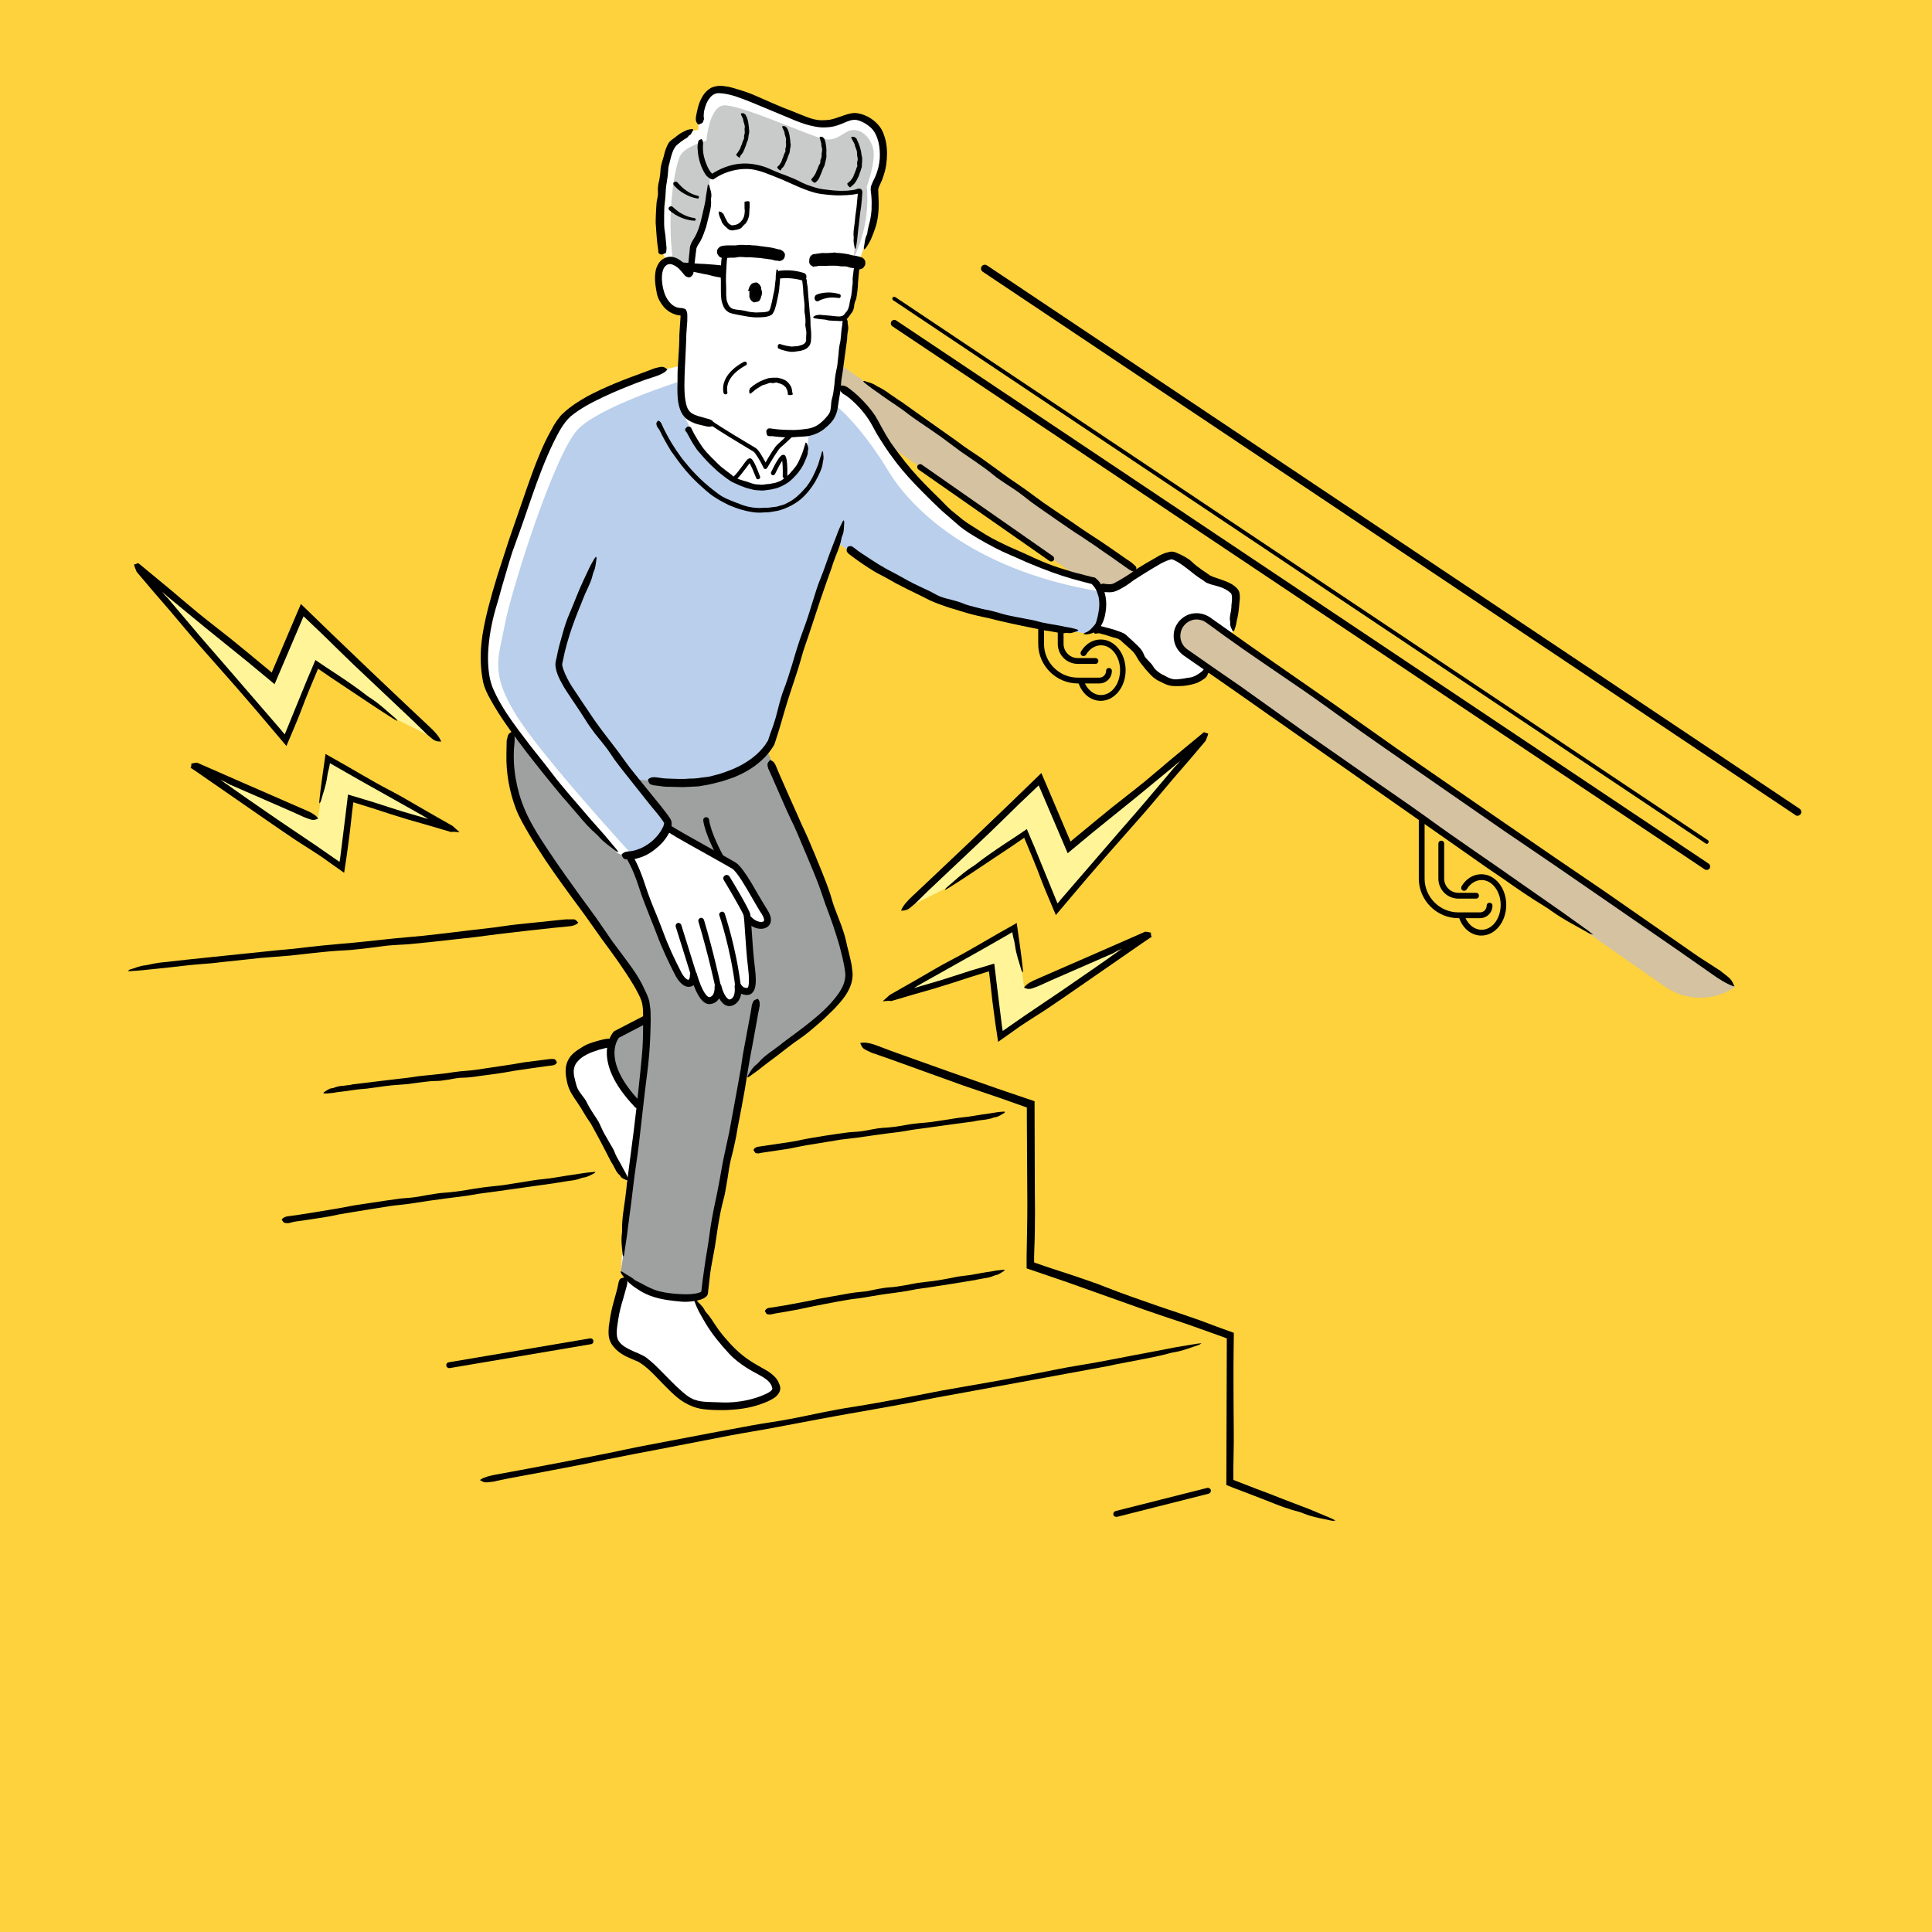 <?xml version="1.0" encoding="utf-8"?>
<!-- Generator: Adobe Illustrator 27.3.1, SVG Export Plug-In . SVG Version: 6.00 Build 0)  -->
<svg version="1.1" id="レイヤー_1" xmlns="http://www.w3.org/2000/svg" xmlns:xlink="http://www.w3.org/1999/xlink" x="0px"
	 y="0px" viewBox="0 0 800 800" style="enable-background:new 0 0 800 800;" xml:space="preserve">
<style type="text/css">
	.st0{fill:#FDD23C;}
	.st1{fill:#FFFFFF;}
	.st2{fill:#9FA0A0;}
	.st3{fill:#C9CACA;}
	.st4{fill:#B9CFEB;}
	.st5{fill:#FFF598;}
	.st6{fill:#D4C2A0;}
</style>
<rect y="0" class="st0" width="800" height="800"/>
<g>
	<g>
		<g>
			<g>
				<g>
					<g>
						<path d="M706.7,360.2c0.5,0,0.9-0.2,1.2-0.6c0.4-0.6,0.3-1.5-0.4-2L371.1,132.7c-0.6-0.4-1.5-0.3-2,0.4
							c-0.4,0.6-0.3,1.5,0.4,2L705.9,360C706.2,360.2,706.4,360.2,706.7,360.2z"/>
					</g>
				</g>
			</g>
			<g>
				<g>
					<g>
						<path d="M706.7,349.4c0.3,0,0.5-0.1,0.7-0.4c0.2-0.4,0.1-0.9-0.2-1.1L370.7,123c-0.4-0.2-0.9-0.1-1.1,0.2
							c-0.2,0.4-0.1,0.9,0.2,1.1l336.4,224.9C706.4,349.4,706.5,349.4,706.7,349.4z"/>
					</g>
				</g>
			</g>
			<g>
				<g>
					<g>
						<path d="M744.3,337.8c0.5,0,1-0.3,1.3-0.7c0.5-0.7,0.3-1.7-0.4-2.2l-336.5-225c-0.7-0.5-1.7-0.3-2.2,0.4
							c-0.5,0.7-0.3,1.7,0.4,2.2l336.4,224.9C743.6,337.7,743.9,337.8,744.3,337.8z"/>
					</g>
				</g>
			</g>
		</g>
		<g>
			<g>
				<g>
					<path class="st1" d="M267.6,415.5c-2.8-12.5-43.1-57.1-52.2-81c-4.6-12.1-4.4-23.4-3.1-31.5l102.6,4.5l3.7,7.5
						c2.7,5.7,33,74.3,33,88.4c0,14-22.9,26.3-42.5,42.6l-1.7,1.2c-5.8,29.5-13.1,66.1-15.3,88.2c0,0-0.3,1.4-4.1,2
						c0.2,0.6,5.5,13.7,15.5,22.9c9.2,8.4,15.8,8.2,17.5,13.8c1.8,6.2-23.5,10-32.5,7.3c-10.4-3.1-17.6-16.4-24.8-19.3
						c-11.6-4.6-10.4-8.8-9.3-15.9c1-6,2.9-10.5,4.2-17.7c0,0,0-0.2,0.1-0.6c-1-1.1-1.5-1.9-1.5-1.9l0.3-5.5
						c0.9-7.7,2.2-17.9,3.6-28.8c-1.1-1.7-1.8-2.9-1.8-2.9s-12.2-24.1-18.5-32.3c-6.3-8.2-7.4-15.3-2.6-19.3
						c4.1-3.4,12.5-5,14.9-5.5c0.7-2.2,1.7-3.3,1.7-3.3l12.4-6.4L267.6,415.5z"/>
				</g>
			</g>
		</g>
		<g>
			<g>
				<g>
					<g>
						<path class="st2" d="M307.6,447.3c22.7-18.5,45-30.7,44.2-44.9c-0.9-14.2-34.7-92.9-34.7-92.9s-16.1,2.1-39.6,0.3
							C261,308.5,259,318,259,318l17.3,21.7c0,0-0.8,8.7-6.6,11.2c-5.9,2.5-12.1,3.2-12.1,3.2s-7.8-7-14.4-14.2
							c-6.6-7.2-30.7-37.5-30.7-37.5s-6.3,25,12.1,49.4c18.5,24.4,42.5,56.4,42.8,65c0.3,8.5-1.9,55.4-10.4,110.2
							c0,0,19.4,14.6,35.1,8.3c0,0,2.8-24.6,6.5-43.5C302.3,473,307.6,447.3,307.6,447.3z"/>
					</g>
				</g>
			</g>
			<g>
				<g>
					<g>
						<path class="st2" d="M267.6,422.7l-12.9,6.3c0,0-3.6,6.3-0.9,13.4c2.7,7.2,11,15.5,11,15.5S268.2,437.5,267.6,422.7z"/>
					</g>
				</g>
			</g>
		</g>
		<g>
			<g>
				<g>
					<path class="st1" d="M275.9,107.9l-1.3-2.8c0,0-1.3-6.7-0.7-15.1c0.5-8.4,0.7-27,5-31.1c4.4-4.1,8.5-4.8,8.5-4.8l1.8-0.4v-2.2
						c0,0,0-14.9,9-14.6c9,0.3,30.8,14.1,42.4,14.6c8.6,0.4,10.4-5.5,17.2-2.4c9,4.1,9.3,14.9,7.8,20.9c-1.5,6.1-3.1,6.6-3,8.9
						c0.2,2.3,2.4,12.5-5.1,24.2l-2.5,7.4c0,0-1.8,16.3-3.1,18.7c-0.5,1-1.1,1.7-1.7,2.2c-1.3,12-2.9,25.7-4.5,37.5
						c-0.5,3.8-4.5,10.4-12.6,10.7c-2.4,0.1-6,0-11.4-0.4l-4.5-0.5l-21.9-2.8c-1.5-0.3-5.9-1.4-5.9-1.4c-5.1-1.4-7.8-3.5-7.5-13.9
						c0.3-8.9,0.9-12.7,1.2-21.5c0.1-1.7,0.7-9.7-0.2-9.7c-3.6,0.1-6.3-1.8-8.2-5.4C272.3,119.5,270.5,110.1,275.9,107.9z"/>
				</g>
			</g>
		</g>
		<g>
			<g>
				<g>
					<path class="st1" d="M269.3,319.9c42.3,5.7,51.4-15.6,51.4-15.6s6.6-23.8,17-55.6c2.9-8.9,6.3-18,8.7-24.3l4.6,2.3
						c0,0,18.8,14.6,38.5,22.2c12.9,4.9,56.9,12.7,56.9,12.7l2.2,0.4c0,0,6.7,0.9,8.1-8.4c1.5-10-3.9-13.5-3.9-13.5
						c-20.8-4.2-49.7-18.7-55-23.6c-5.3-4.9-24.2-18.9-34.5-40c-5.3-10.9-15.6-16.8-15.6-16.8s-33.9-17-71.5-6.9
						c0,0-34,10.6-42.7,20.2c-8.3,9.1-16.9,37.3-24.3,59.9c-9.9,30.2-9.1,42.1-7.6,49.1c3.3,15.4,54,71.2,54,71.2l2,0.9
						c11.4,1.1,19.7-10.2,18.9-13.6c-0.3-1.3-7.6-10.3-16.2-21.3L269.3,319.9z"/>
				</g>
			</g>
		</g>
		<g>
			<g>
				<g>
					<path class="st1" d="M454.9,242.7c0,0,3.4,0.8,5.7,0.3c2.3-0.5,21.6-13.1,24.7-13.2c2-0.1,8.7,5,14.8,9.4
						c1.7,1.3,7.7,1.2,11.5,5.1c2.4,2.5-1.1,15.7-1.1,17c0,0-0.4,0.8-1.1,2l-9.1-6.4c-3.6-2.5-8.7-1.7-11.2,2
						c-2.5,3.6-1.7,8.7,2,11.2l9.2,6.4c-1.7,2.4-4.6,5.5-13.5,5.6c-6.8,0.1-12.3-7.2-14.3-10.3c-1.9-3.1-4.9-5.2-7.1-7.7
						c-2.3-2.4-12.1-4.3-12.1-4.3L454.9,242.7z"/>
				</g>
			</g>
		</g>
		<g>
			<g>
				<g>
					<path class="st3" d="M355.9,79.7l-2.4,27.1c0,0,7.1-12.9,5.4-29.5c0,0,4-10.7,2.6-15.9c-1.4-5.3-5.5-8.1-8.9-7.5
						s-5.8,4.7-11.3,3.7s-36.4-15.2-42.1-13.9c-5.7,1.3-6.7,14.6-6.7,14.6s-8.9,2.2-10.9,6.3s-5.7,22.7-3,42.9c0,0,4.3,2,6,5.8
						s2.3-10.9,2.3-10.9s7.2-11.5,7-29.4c0,0,11.6-5.4,19.2-3.8c7.5,1.6,21.7,9.7,29.3,10.7C349.6,80.8,355.9,79.7,355.9,79.7z"/>
				</g>
			</g>
		</g>
		<g>
			<g>
				<g>
					<path class="st4" d="M262.4,322.5c49.8,7.4,57.7-16.6,57.7-16.6c7.8-29,26.3-81.4,26.3-81.4s26.9,19.7,51.3,27.1
						c24.4,7.4,52.5,10.7,52.5,10.7c9.1-5.4,4.5-17.5,4.5-17.5c-53.7-9.1-78.4-35.8-86.6-49.4c-12.6-20.7-22.4-27.8-22.4-27.8
						s-1.5,9.2-10.8,11.3c0,0,0.6,20.8-18.6,22.9c-19.1,2.1-33.1-27.9-33.9-32.9c0,0-1.3-4.5-0.8-11c0,0-33.5,10.5-42.4,20
						c-9.8,10.4-27.7,67.2-30.2,80.9c-2.6,13.6-6,19.6,4.3,36.6c10.2,17,48.7,58.8,48.7,58.8s13.1-3.1,14.6-13.6L262.4,322.5z"/>
				</g>
			</g>
		</g>
		<g>
			<g>
				<g>
					<polygon class="st5" points="373.2,377.1 430.5,323 442.5,351.4 500.2,303.9 437.4,377.2 424.4,345.8 390.9,368.2 					"/>
				</g>
			</g>
		</g>
		<g>
			<g>
				<g>
					<polygon class="st5" points="424.1,409.1 476.4,386.2 414.4,428.9 410.6,400.6 365.7,414.5 420.4,383.4 423.2,402.8 					"/>
				</g>
			</g>
		</g>
		<g>
			<g>
				<g>
					<g>
						<path d="M446.3,274.9h7.3c0.7,0,1.2-0.5,1.2-1.2s-0.5-1.2-1.2-1.2h-7.3c-3.3,0-5.9-2.7-5.9-5.9V261c0-0.7-0.5-1.2-1.2-1.2
							s-1.2,0.5-1.2,1.2v5.6C438,271.2,441.7,274.9,446.3,274.9z"/>
					</g>
				</g>
			</g>
			<g>
				<g>
					<g>
						<path d="M446.3,283h8.9c2.9,0,5.2-2.3,5.2-5.2c0-0.7-0.5-1.2-1.2-1.2s-1.2,0.5-1.2,1.2c0,1.6-1.3,2.8-2.8,2.8h-8.9
							c-7.7,0-14-6.3-14-14v-7.5c0-0.7-0.5-1.2-1.2-1.2s-1.2,0.5-1.2,1.2v7.5C429.9,275.6,437.3,283,446.3,283z"/>
					</g>
				</g>
			</g>
			<g>
				<g>
					<g>
						<path d="M455.8,290.2c5.7,0,10.3-5.7,10.3-12.7s-4.6-12.7-10.3-12.7c-3.3,0-6.3,1.8-8.2,5c-0.3,0.6-0.2,1.3,0.4,1.7
							c0.6,0.3,1.3,0.2,1.7-0.4c1.5-2.5,3.8-3.9,6.2-3.9c4.3,0,7.9,4.6,7.9,10.3c0,5.7-3.5,10.3-7.9,10.3c-3.1,0-6-2.4-7.2-6.2
							c-0.2-0.6-0.9-1-1.5-0.8s-1,0.9-0.8,1.5C447.9,287.2,451.6,290.2,455.8,290.2z"/>
					</g>
				</g>
			</g>
		</g>
		<g>
			<g>
				<g>
					<path class="st6" d="M348.5,151.4L470.2,236l-9.8,7.4l-14.8-5.1l-77.7-54l-0.4-1.2c-3.8-10-11-18.4-20.3-23.7l-0.7-0.4
						L348.5,151.4z"/>
				</g>
			</g>
		</g>
		<g>
			<g>
				<g>
					<path class="st6" d="M718.4,408.7L500.1,256.9c-3.6-2.5-8.7-1.7-11.2,2c-2.5,3.6-1.7,8.7,2,11.2l198.6,138.5
						C698.2,414.6,709.7,414.7,718.4,408.7L718.4,408.7z"/>
				</g>
			</g>
		</g>
		<g>
			<g>
				<g>
					<path d="M299.2,357.7c0.2,0,0.4,0,0.6-0.2c0.6-0.3,0.8-1.1,0.5-1.6c-2.2-4-6-11.4-6.7-16.5c-0.1-0.7-0.7-1.1-1.4-1
						c-0.7,0.1-1.1,0.7-1,1.4c0.8,5.5,4.8,13.2,7,17.3C298.4,357.4,298.8,357.7,299.2,357.7z"/>
				</g>
			</g>
		</g>
		<g>
			<g>
				<g>
					<g>
						<path d="M310.8,419.5l-2.9,15.6c-0.5,2.6-0.8,5.2-1.2,7.7c-0.5,3-1.1,5.9-1.6,8.9c-1,5.6-2.1,11.3-3.1,16.9
							c-0.7,3.4-1.5,6.8-2.2,10.2c-0.7,3.2-1.2,6.5-1.8,9.7c-0.6,3-1.1,6-1.8,9c-1,4.7-1.9,9.5-2.5,14.3c-0.4,3.2-1,6.4-1.5,9.5
							c-0.4,2.8-0.8,5.6-1.2,8.4l-0.5,4.2l-0.1,0.9l0,0c0,0-0.1,0.1-0.3,0.2c-0.2,0.1-0.5,0.2-0.7,0.3c-2,0.6-4.5,0.7-6.8,0.6
							c-2.4-0.1-4.9-0.3-7.2-0.7c-0.5-0.1-0.9-0.2-1.4-0.3c-1.7-0.3-3.3-0.9-4.8-1.6c-2-0.9-3.8-2-5.7-2.9c-0.3-0.1-0.5-0.3-0.8-0.5
							c-1.6-1.4-3.3-2-4.9-3.2c-0.2-0.2-0.6-0.1-0.9-0.3c0.1,0.3,0.3,0.7,0.4,1c0.9,1.3,1.9,2.6,3.1,3.7c1.5,1.4,3.2,2.5,5,3.6
							c4.8,2.9,10.5,3.7,15.9,4.2c1.6,0.2,3.2,0.2,4.9,0c1.7-0.2,3.3-0.4,5-1.2c0.4-0.2,0.9-0.5,1.4-1c0.2-0.3,0.4-0.5,0.5-0.9
							c0.1-0.3,0.1-0.7,0.1-0.9l0.3-2.6c0.2-1.7,0.4-3.4,0.6-5.2c0.5-3.6,1.3-7.1,1.9-10.7l1.3-8.6c0.6-3.7,1.3-7.5,2.3-11.2
							c0.6-2.1,0.9-4.3,1.3-6.5c0.5-2.7,0.8-5.4,1.3-8s1.3-5.1,1.8-7.6c0.6-2.6,1.1-5.2,1.5-7.8c1-5.2,2-10.3,2.9-15.5
							c0.5-2.9,0.9-5.8,1.4-8.7c0.6-3.5,1.2-6.9,1.9-10.4l1.7-9.4c0.3-1.8,0.6-3.5,1-5.3c0.3-1.4,0.3-2.7-0.4-3.6
							c-0.1-0.1-0.2-0.3-0.2-0.2c-0.6,0.2-1.2,0.3-1.7,0.8c-0.3,0.3-0.5,1.2-0.8,1.8c0,0.1,0,0.1,0,0.2L310.8,419.5L310.8,419.5z"/>
					</g>
				</g>
			</g>
		</g>
		<g>
			<g>
				<g>
					<path d="M435.3,232.5c0.4,0,0.8-0.2,1-0.5c0.4-0.5,0.2-1.3-0.3-1.7l-54.3-37.9c-0.5-0.4-1.3-0.2-1.7,0.3
						c-0.4,0.5-0.2,1.3,0.3,1.7l54.3,37.9C434.8,232.4,435.1,232.5,435.3,232.5z"/>
				</g>
			</g>
		</g>
		<g>
			<g>
				<g>
					<g>
						<path d="M466.7,231.7c-3.7-2.6-7.3-5.1-11-7.6c-1.8-1.2-3.7-2.4-5.5-3.6c-2.1-1.4-4.2-2.8-6.3-4.3c-4-2.7-8-5.4-11.9-8.1
							c-2.4-1.7-4.7-3.5-7.1-5.2c-2.2-1.6-4.5-3.1-6.8-4.7c-2.1-1.5-4.2-3-6.2-4.5c-3.3-2.4-6.6-4.8-10-7c-2.3-1.5-4.4-3.1-6.6-4.7
							c-3.9-2.7-7.7-5.5-11.6-8.2c-3.5-2.5-6.9-4.9-10.4-7.4c-0.3-0.2-0.7-0.4-1.1-0.7c-1.3-0.9-2.5-1.7-3.8-2.6
							c-1.6-1.2-3.2-2.2-4.9-3c-0.2-0.1-0.5-0.3-0.7-0.4c-1.5-1.1-3.1-1.3-4.7-1.9c-0.2-0.1-0.5,0-0.7,0.1c0.2,0.2,0.4,0.4,0.6,0.6
							c1,0.8,2,1.6,3.1,2.4c1.4,1,2.8,1.9,4.1,2.9c3.7,2.7,7.6,5,11.2,7.9c2.1,1.6,4.4,3.1,6.6,4.6c2.4,1.7,4.9,3.3,7.2,5
							c2.5,1.8,4.9,3.7,7.4,5.5c2,1.4,4.1,2.8,6.1,4.2c2.6,1.8,5.3,3.7,7.7,5.7c1.4,1.2,3,2.2,4.6,3.3c1.9,1.3,3.9,2.5,5.7,3.8
							c1.8,1.3,3.5,2.7,5.2,4c1.8,1.3,3.6,2.6,5.5,3.9c3.6,2.5,7.3,5.1,11,7.6c2,1.4,4.2,2.7,6.2,4.1c2.5,1.6,4.9,3.3,7.3,5
							c2.2,1.5,4.4,3,6.6,4.6c1.2,0.9,2.5,1.7,3.7,2.6c1,0.7,1.9,1.2,2.9,1c0.1,0,0.3,0,0.3-0.1c0.1-0.5,0.2-1,0.1-1.6
							c-0.1-0.4-0.7-0.8-1.1-1.2l-0.1-0.1C468.3,232.7,467.5,232.2,466.7,231.7L466.7,231.7z"/>
					</g>
				</g>
			</g>
		</g>
		<g>
			<g>
				<g>
					<g>
						<path d="M308.3,84c0,0.7,0,1.4,0,2.2c0,0.4,0.1,0.7,0.1,1.1s-0.1,0.8-0.1,1.2c-0.1,0.8-0.3,1.5-0.7,2.2
							c-0.2,0.4-0.6,0.7-0.8,1c-0.3,0.3-0.5,0.6-0.9,0.8c-0.3,0.2-0.6,0.4-1,0.5c-0.6,0.2-1.1,0.2-1.6,0.3c-0.3,0-0.6-0.1-0.9-0.3
							c-0.5-0.3-1-0.7-1.3-1.3c-0.3-0.5-0.6-1.1-0.9-1.7c0-0.1-0.1-0.1-0.1-0.2c-0.1-0.2-0.2-0.4-0.3-0.7c-0.1-0.3-0.2-0.6-0.6-0.8
							c-0.1,0-0.1-0.1-0.1-0.1c-0.1-0.3-0.6-0.4-1-0.6c-0.1,0-0.2,0-0.4,0c0,0.1-0.1,0.1-0.1,0.2c0,0.2,0,0.5,0,0.7
							c0.1,0.3,0.2,0.6,0.3,0.9c0.2,0.8,0.7,1.5,0.9,2.3c0.1,0.5,0.5,0.9,0.8,1.3s0.7,0.8,1.2,1.2c0.4,0.4,0.9,0.9,1.6,1.1
							c0.3,0.1,0.5,0.1,0.8,0.1s0.5,0,0.8-0.1c0.6-0.1,1.3-0.2,1.9-0.4c0.4-0.1,0.7-0.3,1-0.5c0.4-0.3,0.6-0.7,0.9-1s0.7-0.6,1-0.9
							s0.4-0.8,0.7-1.1c0.3-0.8,0.6-1.6,0.7-2.4c0.1-0.5,0-0.9,0.1-1.4c0-0.5,0-1.1,0.1-1.6c0-0.5,0-1,0-1.4c0-0.3,0-0.5,0-0.8
							c0-0.2-0.1-0.4-0.7-0.5c-0.1,0-0.1,0-0.2,0c-0.3,0.1-0.7,0.1-1,0.2c-0.2,0.1-0.2,0.2-0.3,0.3l0,0
							C308.2,83.7,308.2,83.8,308.3,84L308.3,84z"/>
					</g>
				</g>
			</g>
		</g>
		<g>
			<g>
				<g>
					<g>
						<path d="M319.7,180.6c2.3,0.3,4.7,0.5,7.1,0.5c1.2,0,2.4-0.1,3.5-0.2c1.4-0.1,2.7-0.1,4.2-0.3c2.8-0.5,5.4-1.7,7.4-3.5
							c1.3-1.1,2.5-2.3,3.4-3.7c0.8-1.4,1.4-3,1.6-4.6c0.2-1.3,0.4-2.7,0.6-4c0.4-2.1,0.7-4.2,0.8-6.4c0.1-1.4,0.4-2.8,0.6-4.2
							l1-7.4l0.9-6.6c0-0.2,0-0.4,0-0.7c0.1-0.8,0.1-1.6,0.3-2.4c0.2-1,0.2-2-0.1-3.1c0-0.1,0-0.3,0-0.4c0.1-1-0.6-1.8-1-2.7
							c-0.1-0.1-0.3-0.2-0.5-0.4c-0.1,0.1-0.2,0.3-0.2,0.4c-0.2,0.7-0.3,1.3-0.4,2c-0.1,0.9-0.1,1.8-0.3,2.6
							c-0.4,2.4-0.3,4.8-0.9,7.1c-0.3,1.4-0.4,2.8-0.5,4.2c-0.2,1.5-0.3,3.1-0.5,4.6c-0.3,1.6-0.7,3.2-0.9,4.8
							c-0.2,1.3-0.2,2.6-0.4,3.9c-0.2,1.7-0.4,3.3-0.9,5c-0.3,0.9-0.3,1.9-0.4,2.9c-0.1,0.7-0.1,1.1-0.2,1.6s-0.2,1-0.5,1.5
							c-0.5,0.9-1.2,1.6-1.9,2.4c-0.7,0.7-1.4,1.4-2.2,2c-1.6,1.2-3.5,1.9-5.5,2.1c-1.1,0.2-2.5,0.3-3.7,0.4c-1.5,0.1-3.1,0-4.6,0
							c-1.4-0.1-2.8-0.1-4.2-0.3c-0.8-0.1-1.6-0.2-2.3-0.3c-0.6-0.1-1.2,0-1.6,0.8c0,0.1-0.1,0.2-0.1,0.3c0.1,0.6,0.1,1.2,0.3,1.6
							c0.1,0.3,0.5,0.4,0.8,0.5h0.1L319.7,180.6L319.7,180.6z"/>
					</g>
				</g>
			</g>
		</g>
		<g>
			<g>
				<g>
					<g>
						<path d="M290.6,172.7c-2-0.5-3.8-1.1-4.9-2.2c-1.1-1.1-1.6-2.8-1.9-4.8c-0.3-1.9-0.4-4-0.4-6.1c0-2.4,0.1-4.9,0.2-7.3
							c0.2-4.6,0.5-9.3,0.6-14c0.1-1.4,0.2-2.8,0.3-4.2c0.1-0.7,0.1-1.4,0.1-2.2v-1.1c0-0.5,0-1.2-0.2-1.7c-0.1-0.4-0.3-0.8-0.6-1.1
							c-0.4-0.2-0.8-0.3-1.2-0.4c-1.1-0.1-1.3-0.1-1.8-0.2c-0.4-0.1-0.8-0.2-1.2-0.4c-0.8-0.4-1.5-0.9-2.1-1.6
							c-1.5-1.6-2.4-3.7-2.9-5.9c-0.4-1.8-0.6-3.6-0.5-5.3c0.1-1.7,0.6-3.3,1.5-4.1c0.6-0.6,1.5-0.9,2.3-0.7
							c0.9,0.2,1.8,0.7,2.7,1.4c0.4,0.3,0.6,0.5,1.4,1.4l1.1,1.3c0.2,0.2,0.4,0.5,0.5,0.6l0.5,0.4c0.7,0.3,0.9,0.4,1.5,0.3
							c0.4-0.1,0.4-0.2,0.7-0.4c0.2-0.2,0.4-0.4,0.6-0.7c0.2-0.3,0.3-0.8,0.3-1.4l0.2-1.6l0.3-2.4l0.4-3.4l0.2-1.5
							c0-0.4,0.1-0.7,0.3-1.1c0.1-0.3,0.3-0.7,0.5-1l0.4-0.6c0.2-0.3,0.3-0.5,0.5-0.8c1.1-2,1.7-4,2.4-6c0.1-0.4,0.2-0.8,0.3-1.2
							c0.4-1.5,0.7-2.9,1.1-4.4c0.5-1.9,0.8-3.8,0.6-5.7c0-0.3,0-0.5,0.1-0.8c0.3-1.8-0.4-3.3-0.8-4.9c-0.1-0.2-0.3-0.4-0.5-0.6
							c-0.1,0.3-0.2,0.5-0.2,0.8c-0.2,1.2-0.4,2.5-0.6,3.7c-0.2,1.6-0.4,3.2-0.8,4.7c-1,4.2-1.7,8.6-3.7,12.3
							c-0.3,0.5-0.6,1-0.9,1.5c-0.4,0.6-0.8,1.3-1,2c-0.3,0.7-0.4,1.5-0.4,2.1l-0.2,1.9l-0.4,3.9l-0.1,1l-0.1,0.5
							c0,0.1-0.1,0.2-0.2,0.1s-0.1-0.1-0.2-0.2c-0.2-0.3-0.4-0.6-0.6-0.9c-0.1-0.1-0.2-0.3-0.3-0.4c-0.3-0.3-0.6-0.6-0.9-0.8
							c-1.2-1-2.7-2-4.7-2.2c-0.8,0-1.6,0.1-2.3,0.4c-0.7,0.3-1.4,0.7-1.9,1.2c-1.1,1-1.7,2.4-2.1,3.7c-0.8,3.5-0.2,6.7,0.4,10
							c0.4,1.9,1.4,3.7,2.7,5.3c1.6,2,4.1,3.4,6.7,3.7h0.2c0.1,0,0.2,0,0.2,0.2c0,0.1,0,0.1,0,0.1c0,0.1,0,0,0,0.3
							c-0.1,0.9-0.1,1.9-0.2,2.8c-0.1,1.1-0.1,2.1-0.2,3.2l-0.1,1.7v1.6c-0.1,4.2-0.5,8.5-0.7,12.8c-0.1,2.4,0,4.8-0.1,7.2
							c0,2.9,0,5.9,1.1,9c0.5,1.4,1.3,2.8,2.5,3.8s2.6,1.6,3.9,2.1c1.5,0.5,2.9,0.7,4.3,1.1c1.2,0.3,2.2,0.3,3-0.3
							c0.1-0.1,0.2-0.2,0.2-0.2c-0.1-0.6-0.1-1.2-0.5-1.7c-0.2-0.3-0.9-0.5-1.4-0.8c0,0-0.1,0-0.2,0L290.6,172.7L290.6,172.7z"/>
					</g>
				</g>
			</g>
		</g>
		<g>
			<g>
				<g>
					<g>
						<path d="M323.5,144.8c1.4,0.4,2.7,0.8,4.3,0.9c0.8,0,1.4-0.1,2.1-0.2c0.8-0.1,1.7-0.2,2.5-0.5c0.8-0.2,1.6-0.6,2.3-1.3
							c0.7-0.7,1-1.6,1.1-2.5c0.1-1.1,0.1-1.9,0.1-2.9c0-0.9-0.1-1.7-0.2-2.6c-0.1-0.8-0.1-1.6-0.1-2.4c0-1.3-0.1-2.5-0.3-3.8
							c-0.1-0.8-0.1-1.7-0.2-2.5l-0.4-4.4l-0.3-4c0-0.1-0.1-0.3-0.1-0.4c-0.1-0.5-0.1-0.9-0.2-1.4c0-0.6-0.1-1.2-0.5-1.8
							c0-0.1-0.1-0.2-0.1-0.3c0-0.6-0.6-1-1-1.4c-0.1-0.1-0.2-0.1-0.4-0.1c0,0.1-0.1,0.2-0.1,0.3c0,0.4,0,0.8,0,1.2
							c0,0.5,0.1,1,0.2,1.6c0.1,1.4,0.4,2.8,0.4,4.2c0,0.8,0.1,1.7,0.2,2.5c0.1,0.9,0.2,1.8,0.3,2.7c0.1,1,0,1.9,0,2.9
							c0,0.8,0.2,1.5,0.3,2.3c0.1,1,0.2,2,0.1,3c-0.1,0.6,0,1.2,0.1,1.7c0.1,0.7,0.3,1.4,0.3,2.1c0,0.7-0.1,1.4-0.1,2
							c0,0.3,0,0.6,0,0.9c0,0.3,0,0.5-0.1,0.7c-0.2,0.8-1,1.4-2.2,1.7c-0.6,0.2-1.3,0.4-2.1,0.4c-0.4,0-0.9,0-1.3,0.1
							c-0.5,0-0.8,0-1.2-0.1c-0.8-0.1-1.6-0.3-2.4-0.5c-0.4-0.1-0.9-0.2-1.3-0.4c-0.4-0.1-0.7-0.1-1,0.3c0,0-0.1,0.1-0.1,0.2
							c0,0.4-0.1,0.7,0,1c0,0.2,0.3,0.3,0.4,0.4c0,0,0,0,0.1,0L323.5,144.8L323.5,144.8z"/>
					</g>
				</g>
			</g>
		</g>
		<g>
			<g>
				<g>
					<g>
						<path d="M310.7,120.7c-0.1,1.9,0.7,3.6,2,3.7c1.2,0.1,2.3-1.4,2.5-3.3c0.1-1.9-0.7-3.6-2-3.7
							C312,117.3,310.9,118.8,310.7,120.7z"/>
					</g>
				</g>
			</g>
			<g>
				<g>
					<g>
						<g>
							<path d="M310.6,120.7c0.1,0,0.3,0,0.4-0.1c0.2,0,0.2-0.1,0.2-0.1l-0.1-0.1c0-0.1,0-0.3,0-0.4c0,0,0,0,0.1-0.1
								c0,0,0.1,0,0.1-0.1c-0.1-0.2,0-0.4,0.1-0.7c0.1-0.1,0.2-0.3,0.2-0.4s0-0.2,0.1-0.2c0.2-0.2,0.4-0.5,0.6-0.6
								c0.1,0,0.1-0.1,0.2-0.1s0.1-0.1,0.2,0c0.1,0,0.1,0,0.2-0.1s0.3-0.1,0.4,0s0.2,0.1,0.3,0.1c0.1,0,0.1,0.1,0.1,0.1
								c0.1,0.1,0.3,0.1,0.3,0.3c0.1,0.2,0.2,0.3,0.3,0.5c0,0.1,0.1,0.2,0.1,0.4c0,0.1,0,0.3,0,0.5c0,0.1,0,0.1,0.1,0.2
								c0,0.1,0.1,0.1,0,0.2c0,0.1,0,0.2,0.1,0.2l0,0c-0.1,0.1,0.1,0.3,0.1,0.4s0.1,0.2,0,0.3c0,0.1,0,0.2-0.1,0.2
								c0,0.1,0,0.1,0.1,0.2s0.1,0.1,0,0.2c-0.1,0-0.1,0.1-0.1,0.2s-0.1,0.1-0.1,0.2c0,0,0,0,0,0.1c-0.1,0.2-0.1,0.4-0.2,0.5
								c0,0.1-0.1,0.1-0.1,0.2s0,0.2,0,0.2s0,0.1-0.1,0.1c-0.1,0.1-0.2,0.2-0.1,0.3c0,0,0,0,0,0.1s0,0.1,0,0.2l0,0
								c-0.1,0-0.1,0.1-0.2,0.2c0,0.1-0.2,0.2-0.3,0.2c-0.3,0.1-0.5,0.2-0.8,0.2c-0.1,0-0.2,0-0.3,0l-0.1-0.1c-0.1,0-0.1,0-0.2,0
								s-0.3-0.1-0.3-0.2c-0.1-0.2-0.2-0.2-0.2-0.4c-0.1-0.1-0.2-0.2-0.2-0.3c0-0.2-0.2-0.4-0.2-0.6s-0.1-0.4-0.1-0.5
								s0.1-0.2,0.1-0.3c0,0,0,0,0-0.1s0-0.2,0.1-0.3c0-0.1,0-0.2,0-0.3c0-0.1-0.1-0.1-0.2-0.2s-0.2-0.1-0.3-0.2
								c-0.3,0-0.3,0-0.4,0.1s-0.1,0.3-0.1,0.4s0,0.2,0,0.3c0,0.2,0,0.4,0,0.7l0,0c0,0.2,0,0.3,0,0.5c0,0.1,0,0.2,0,0.3
								c0,0.1,0,0.1,0.1,0.2c0,0.1,0.1,0.1,0.1,0.2c0,0.2,0.2,0.4,0.2,0.5s0.1,0.3,0.2,0.3c0.1,0.3,0.4,0.4,0.6,0.6s0.4,0.3,0.7,0.4
								c0.2,0,0.4,0,0.6-0.1s0.3-0.1,0.5-0.1s0.3,0,0.5-0.1c0.1-0.1,0.3-0.1,0.4-0.2c0.3-0.2,0.5-0.5,0.6-0.8
								c0.2-0.3,0.3-0.6,0.3-0.9c0-0.1,0-0.2,0.1-0.3c0.1-0.1,0.1-0.3,0.2-0.5l0,0c0.1-0.5,0.2-0.9,0.1-1.4c0-0.2-0.1-0.5-0.2-0.7
								c0-0.1-0.1-0.3-0.1-0.4s0-0.4,0-0.6l0,0c-0.1-0.2-0.1-0.4-0.3-0.6c-0.1-0.1-0.1-0.3-0.2-0.3c-0.1-0.4-0.4-0.5-0.7-0.8
								c-0.1,0-0.1-0.1-0.2-0.2c-0.1,0-0.2-0.2-0.4-0.2c-0.2,0-0.4-0.1-0.6,0c-0.4,0-0.8,0.2-1.2,0.3c-0.6,0.3-0.9,0.9-1.2,1.3
								c0,0.1-0.1,0.1-0.1,0.2v0.1c-0.1,0.2-0.2,0.5-0.3,0.8c-0.1,0.2-0.2,0.5-0.1,0.8v0.1C310.2,120.6,310.3,120.6,310.6,120.7z"/>
						</g>
					</g>
				</g>
			</g>
		</g>
		<g>
			<g>
				<g>
					<g>
						<path d="M276,102.7c-0.2-1.8-0.3-3.6-0.5-5.4c-0.1-0.9-0.3-1.8-0.4-2.7c-0.1-1-0.1-2.1-0.1-3.1c0-1.9,0-4,0.1-6
							c0.1-1.2,0.3-2.4,0.4-3.6c0.1-1.1,0.1-2.3,0.2-3.4s0.2-2.1,0.4-3.1c0.3-1.7,0.5-3.3,0.6-5c0-1.1,0.3-2.2,0.6-3.2
							c0.4-1.8,0.9-3.7,1.6-5.2c0.2-0.4,0.4-0.6,0.5-0.9c0.2-0.3,0.4-0.4,0.5-0.7c0.5-0.5,1.2-1,1.8-1.5c0.1-0.1,0.2-0.2,0.4-0.3
							c0.5-0.3,0.9-0.7,1.4-1c0.7-0.3,1.3-0.7,1.7-1.4c0.1-0.1,0.2-0.1,0.3-0.2c0.7-0.2,0.9-1.2,1.4-1.9c0.1-0.1,0.1-0.4,0.1-0.6
							c-0.2,0-0.3-0.1-0.4-0.1c-0.6,0.1-1.2,0.2-1.7,0.3c-0.7,0.2-1.3,0.6-2,0.9c-1.8,0.8-3.2,2.3-4.9,3.4c-0.5,0.4-1,0.9-1.3,1.5
							s-0.6,1.1-0.8,1.7c-0.5,1.2-0.8,2.4-1.1,3.7c-0.4,1.3-0.8,2.5-1.1,3.8c-0.2,1-0.2,2.1-0.3,3.1c-0.2,1.3-0.3,2.7-0.7,4
							c-0.2,0.8-0.2,1.6-0.3,2.3c0,1,0.1,1.9,0,2.9c-0.1,0.9-0.4,1.8-0.5,2.7c-0.1,0.9-0.1,1.8-0.2,2.8c-0.1,1.8-0.2,3.6-0.2,5.5
							c0,1.1,0.2,2.1,0.2,3.2c0.1,1.3,0.2,2.5,0.3,3.8c0.1,1.1,0.2,2.3,0.4,3.4c0.1,0.6,0.2,1.3,0.2,1.9c0,0.5,0.3,0.9,1.2,1.1
							c0.1,0,0.2,0,0.3,0c0.5-0.2,1.1-0.4,1.5-0.6c0.3-0.2,0.2-0.5,0.3-0.7c0,0,0,0,0-0.1L276,102.7L276,102.7z"/>
					</g>
				</g>
			</g>
		</g>
		<g>
			<g>
				<g>
					<g>
						<path d="M291.5,46.3c0.4-2.1,1.1-4.1,2.3-5.6c1.1-1.5,2.5-2.3,4.4-2.1c1.9,0.1,4.1,0.6,6.1,1.2c2.4,0.8,4.8,1.7,7.2,2.7
							c4.6,1.9,9.1,3.8,13.7,5.7c2.8,1.2,5.6,2.4,8.5,3.3c2.8,0.8,5.8,1.5,8.9,1.2c2.9-0.1,5.7-1.3,8-2.3c1.9-0.8,3.4-1,5-0.5
							s3.3,1.5,4.7,2.7c1.9,1.6,2.9,4,3.5,6.4c0.5,2.2,0.6,4.4,0.5,6.7c-0.1,1.1-0.3,2.3-0.5,3.3c-0.3,1.1-0.6,2.2-1,3.3
							c-0.4,1-0.8,1.8-1.3,2.8c-0.2,0.5-0.5,1.1-0.8,1.9c-0.2,0.8-0.2,1.7-0.1,2.3c0.3,2.2,0.4,4.2,0.3,6.3c0,0.4,0,0.8,0,1.2
							c-0.1,1.5-0.3,2.9-0.6,4.4c-0.4,1.8-1,3.6-1.2,5.5c0,0.3-0.2,0.5-0.3,0.8c-0.8,1.7-0.7,3.3-1.1,5c-0.1,0.3,0.1,0.5,0.2,0.8
							c0.2-0.2,0.4-0.4,0.6-0.6c0.8-1.1,1.5-2.3,2.1-3.5c0.7-1.6,1.3-3.3,1.9-5c1.5-4.6,1.5-9.5,1.2-14.2c0-0.7-0.1-1.4,0-1.8
							c0.1-0.5,0.3-1,0.6-1.6c0.6-1.2,1.2-2.6,1.6-4c1-2.9,1.4-6.1,1.4-9.2c0-1.6-0.2-3.3-0.5-4.9c-0.4-1.6-0.9-3.3-1.7-4.8
							c-1.4-2.4-3.6-4.3-6-5.5c-1.6-0.8-3.4-1.4-5.4-1.4c-2,0.1-3.7,0.8-5.2,1.3c-1.8,0.6-3.3,1.2-5,1.5c-1,0.1-2.1,0.2-3.2,0.2
							c-0.5,0-1.1-0.1-1.6-0.1c-0.5-0.1-1.1-0.2-1.6-0.3c-2.1-0.5-4.1-1.4-6.2-2.2c-2.1-0.9-4.2-1.7-6.3-2.5
							c-4.2-1.7-8.3-3.6-12.5-5.4c-2.4-1-4.8-1.8-7.3-2.5c-1.5-0.5-3-0.9-4.7-1.1c-1.6-0.3-3.5-0.2-5.3,0.5
							c-1.5,0.7-2.7,1.9-3.6,3.2c-0.8,1.3-1.5,2.7-1.9,4.1c-0.5,1.6-0.8,3.2-1.1,4.7c-0.2,1.3-0.1,2.4,0.8,3.2
							c0.1,0.1,0.2,0.2,0.3,0.2c0.5-0.3,1.2-0.4,1.6-0.8c0.3-0.3,0.4-1,0.6-1.5c0,0,0-0.1,0-0.2C291.3,48.1,291.4,47.2,291.5,46.3
							L291.5,46.3z"/>
					</g>
				</g>
			</g>
		</g>
		<g>
			<g>
				<g>
					<g>
						<path d="M353.5,111.6c-0.1,1.1-0.3,2.3-0.4,3.4c-0.1,0.6,0,1.1,0,1.7c0,0.7-0.1,1.3-0.2,1.9c-0.1,1.2-0.2,2.5-0.4,3.7
							c-0.1,0.7-0.4,1.5-0.5,2.2c-0.2,0.7-0.2,1.4-0.4,2.1c-0.2,0.6-0.3,1.3-0.6,1.7c-0.1,0.3-0.5,0.8-0.8,1.1
							c-0.3,0.4-0.5,0.7-0.8,1c-0.4,0.4-0.9,0.5-1.4,0.6s-1,0-1.6,0l-1.8-0.2l-3.2-0.3c-0.1,0-0.2,0-0.3,0c-0.4,0-0.8-0.1-1.1-0.1
							c-0.5-0.1-1-0.1-1.5,0.1c-0.1,0-0.1,0-0.2,0c-0.5-0.1-0.9,0.4-1.4,0.6c-0.1,0-0.1,0.2-0.2,0.3c0.1,0.1,0.1,0.1,0.2,0.2
							c0.3,0.1,0.6,0.3,1,0.3c0.4,0.1,0.9,0.1,1.3,0.2c1.2,0.2,2.4,0.1,3.5,0.5c0.7,0.2,1.4,0.1,2.1,0.2c0.8,0,1.5,0.1,2.3,0.1
							c0.8,0.1,1.8,0.1,2.7-0.3c0.7-0.3,1.3-0.9,1.7-1.5c0.3-0.4,0.5-0.7,0.8-1.1c0.1-0.2,0.2-0.3,0.4-0.5c0.1-0.2,0.3-0.4,0.4-0.7
							c0.3-0.5,0.4-1,0.5-1.5c0.1-0.6,0.1-1.2,0.3-1.8c0.1-0.6,0.4-1.1,0.6-1.6c0.1-0.6,0.2-1.1,0.3-1.7c0.2-1.1,0.3-2.3,0.4-3.4
							c0.1-0.6,0-1.3,0.1-1.9c0.1-0.8,0.1-1.5,0.2-2.3c0.1-0.7,0.1-1.4,0.2-2.1c0-0.4,0.1-0.8,0.2-1.1c0.1-0.3,0-0.6-0.6-0.8
							c-0.1,0-0.1-0.1-0.2-0.1c-0.4,0-0.8,0-1.1,0.1c-0.2,0.1-0.2,0.2-0.3,0.4l0,0L353.5,111.6L353.5,111.6z"/>
					</g>
				</g>
			</g>
		</g>
		<g>
			<g>
				<g>
					<g>
						<path d="M298.7,107.7c-0.1,1.9-0.3,3.9-0.3,5.8c0,1,0.1,1.9,0.1,2.9c0,1.1,0,2.2,0,3.3c0,1,0,2.1,0.1,3.2
							c0,0.5,0.1,1.1,0.2,1.6c0.1,0.7,0.3,1.1,0.5,1.7s0.5,1.3,1,1.9c0.5,0.6,1.2,1.1,1.8,1.4c1.3,0.5,2.5,0.6,3.7,0.9
							c1.1,0.2,2.2,0.4,3.3,0.6c1.8,0.3,3.5,0.5,5.4,0.4c1.2-0.1,2.4,0,3.8-0.5c0.3-0.1,0.6-0.2,0.9-0.4l0.5-0.3
							c0.2-0.2,0.3-0.4,0.4-0.6c0.1-0.1,0.1-0.2,0.2-0.3l0.1-0.2l0.2-0.4c0.1-0.3,0.2-0.5,0.3-0.8c0.3-1,0.6-2,0.8-3.1
							c0.4-1.8,0.8-3.6,1-5.5c0-0.2,0-0.4,0-0.5c0.1-0.7,0.2-1.3,0.2-2c0.1-0.8,0.2-1.7-0.1-2.5c0-0.1,0-0.2,0-0.4
							c0.1-0.8-0.5-1.5-0.8-2.2c-0.1-0.1-0.3-0.1-0.4-0.2c0,0.1-0.1,0.2-0.1,0.3c-0.1,0.6-0.1,1.1-0.2,1.6c-0.1,0.7-0.1,1.4-0.1,2.1
							c-0.3,1.9-0.3,3.9-0.8,5.8c-0.3,1.1-0.4,2.2-0.7,3.4c-0.3,1.2-0.5,2.4-1,3.6c-0.3,0.8-1.6,0.9-2.8,1c-1,0-2,0.1-3,0.1
							c-1.3-0.1-2.7-0.2-4-0.6c-0.8-0.2-1.6-0.3-2.3-0.4c-0.9-0.1-2-0.2-2.8-0.4c-0.8-0.2-1.4-0.7-1.8-1.2s-0.7-1.3-1-2.1l-0.1-0.5
							l-0.1-0.6c0-0.4,0-0.9-0.1-1.4c0-0.9,0-1.9,0-2.8c0-1-0.1-2.2-0.1-3.2c0-1.3,0-2.5,0.1-3.8c0.1-1.2,0.1-2.3,0.2-3.5
							c0-0.6,0.1-1.3,0.2-1.9c0.1-0.5,0-1-0.6-1.3c-0.1,0-0.1-0.1-0.2-0.1c-0.4,0.1-0.8,0.1-1.1,0.3c-0.2,0.1-0.2,0.4-0.3,0.7
							c0,0,0,0,0,0.1L298.7,107.7L298.7,107.7z"/>
					</g>
				</g>
			</g>
		</g>
		<g>
			<g>
				<g>
					<g>
						<polygon points="281.9,109 299.8,110.5 299.8,115 284.3,111.7 						"/>
					</g>
				</g>
			</g>
			<g>
				<g>
					<g>
						<g>
							<path d="M283.5,109.6c1.4,0.1,2.7,0.2,4.1,0.3c0.6,0,1.4,0.1,2,0.1c0.8,0.1,1.6,0.1,2.3,0.2c1.5,0.1,3,0.2,4.4,0.3
								c0.8,0.1,1.8,0.2,2.7,0.3c0.2,0,0.4,0,0.6,0v1.4c0,0.7,0,1.5,0,2.3v0.1c0.1,0-0.7-0.2-1.2-0.3c-0.5-0.1-1-0.2-1.6-0.3
								c-0.8-0.1-1.6-0.3-2.4-0.5l-4.2-0.9l-3.8-0.8c-0.1,0-0.3,0-0.4-0.1c-0.4-0.1-0.8-0.2-1.3-0.3l0,0c0,0-0.1-0.1-0.2-0.2
								s-0.2-0.2-0.3-0.3c-0.2-0.2-0.4-0.4-0.6-0.6c-0.1,0-0.1-0.1-0.2-0.2c-0.4-0.4-0.8-0.6-1.2-0.9c-0.1,0-0.1,0-0.2,0
								c0,0.1,0.1,0.1,0.1,0.2c0.3,0.3,0.6,0.7,0.8,0.9c0.3,0.4,0.7,0.7,1,1.1c0.2,0.2,0.3,0.4,0.5,0.6c1.3,0.3,2.3,0.4,3.5,0.7
								c0.8,0.2,1.6,0.3,2.4,0.5c0.9,0.2,1.7,0.4,2.6,0.5c0.8,0.2,1.9,0.5,2.7,0.7c0.8,0.2,1.5,0.3,2.2,0.4c0.8,0.2,1.5,0.3,2.5,0.5
								c0-0.4,0-1,0-1.2c0-0.6,0-1.1,0-1.7c0-0.3,0-0.6,0-1c0-0.5,0-0.9,0-1.3H300c-0.2,0-0.4,0-0.7-0.1c-0.2,0-0.3,0-0.5-0.1
								c-0.4,0-0.7-0.1-1-0.1c-0.7-0.1-1.4-0.1-2-0.2c-1.3-0.1-2.7-0.2-4.1-0.3c-0.7,0-1.6-0.1-2.3-0.1c-0.9-0.1-1.8-0.1-2.7-0.2
								c-0.8-0.1-1.6-0.1-2.4-0.2c-0.5,0-0.9-0.1-1.4-0.1c-0.4,0-0.7,0-0.9,0.1c0,0-0.1,0-0.1,0.1c0.1,0.1,0.1,0.3,0.2,0.4
								s0.3,0.1,0.5,0.1c0,0,0,0,0.1,0L283.5,109.6L283.5,109.6z"/>
						</g>
					</g>
				</g>
			</g>
		</g>
		<g>
			<g>
				<g>
					<path d="M332.3,115.5c-1.7-0.5-5.3-1.3-9.1-0.8c-0.5,0.1-1-0.4-0.9-0.9v-0.3c0-0.4,0.3-0.7,0.7-0.8c4.6-0.6,8.5,0.5,9.8,1
						c0.3,0.1,0.5,0.4,0.5,0.7v0.2C333.4,115.2,332.9,115.7,332.3,115.5z"/>
				</g>
			</g>
			<g>
				<g>
					<path d="M332.1,116.1L332.1,116.1c-0.7-0.2-4.6-1.3-8.9-0.8c-0.4,0.1-0.9-0.1-1.2-0.4c-0.3-0.3-0.5-0.7-0.4-1.2v-0.3
						c0.1-0.7,0.6-1.2,1.3-1.3c5.2-0.7,9.6,0.8,10.1,1s0.9,0.7,0.9,1.2v0.2c0.1,0.5-0.1,1-0.5,1.3c-0.3,0.2-0.6,0.3-0.9,0.3
						C332.4,116.2,332.3,116.1,332.1,116.1z M323.1,113.3c-0.1,0-0.2,0.1-0.2,0.2v0.3c0,0.1,0,0.2,0.1,0.2c0,0,0.1,0.1,0.2,0.1
						c4.5-0.5,8.6,0.6,9.4,0.9l0,0c0.1,0,0.2,0,0.2,0s0.1-0.1,0.1-0.2v-0.2c0-0.1-0.1-0.2-0.1-0.2c-0.4-0.1-3.2-1.1-6.9-1.1
						C324.8,113.1,324,113.2,323.1,113.3z"/>
				</g>
			</g>
		</g>
		<g>
			<g>
				<g>
					<path d="M336.5,105.4c0.1-0.1,0.3-0.2,0.4-0.2s0.2,0,0.3,0c0.1,0,0.2,0,0.2,0c0.7-0.1,1.3-0.2,2-0.3c0.7-0.1,1.3-0.2,2-0.1
						c0.9,0,1.7,0,2.6-0.1c0.4,0,0.7,0,1.1-0.1c0.3-0.1,0.6,0,0.8,0c0.1,0,0.3,0.1,0.4,0.1c0.7,0.1,1.5,0,2.3,0.2
						c0.3-0.1,0.6,0.1,0.9,0.1c0.5,0,0.9,0.2,1.4,0.2h0.1c0.5,0.1,0.9,0.3,1.4,0.4c0.3,0.1,0.7,0.1,1,0.2c0.6,0.1,1.1,0.1,1.7,0.3
						c0.6,0.1,1.1,0.3,1.7,0.5c0.7,0.2,1.3,0.9,1.5,1.7v0.1c0,0.3,0,0.6,0,0.9s-0.1,0.6-0.3,0.8c-0.2,0.3-0.4,0.7-0.7,0.9
						c-0.4,0.3-0.9,0.5-1.4,0.5c-0.1,0-0.3,0-0.4,0s-0.3-0.1-0.3-0.1l-0.5-0.1c-0.7-0.2-1.5-0.3-2.2-0.4c-0.3-0.1-0.6-0.1-0.9-0.2
						s-0.6-0.2-0.9-0.3c-0.3-0.1-0.7-0.1-1-0.1c-0.4,0-0.7,0-1.1,0c-0.5,0-1-0.1-1.5-0.2c-0.6-0.1-1.1,0-1.7-0.1
						c-0.3,0.1-0.5,0-0.8,0c-0.4,0-0.9,0.1-1.3,0c-0.1,0-0.3,0-0.4,0.1c-0.1,0-0.3,0-0.4,0c-0.2,0-0.4,0-0.6,0c-0.4,0-0.8,0-1.2,0
						l0,0c-0.5,0-1.1-0.1-1.6,0c-0.2,0-0.4,0-0.6,0.1c-0.2,0-0.3,0.1-0.5,0.1s-0.3,0-0.5,0l0,0c-0.1,0-0.2,0.1-0.4,0.1l0,0
						c-0.1,0.1-0.2,0.1-0.4,0c-0.1-0.1-0.3-0.1-0.4-0.2c-0.4-0.2-0.8-0.5-1-0.9s-0.3-0.9-0.2-1.4
						C335.1,106.7,335.6,105.8,336.5,105.4z"/>
				</g>
			</g>
		</g>
		<g>
			<g>
				<g>
					<path d="M323.7,103.7c-0.2-0.1-0.3-0.2-0.5-0.3c-0.1,0-0.2-0.1-0.3-0.1c-0.1,0-0.2,0-0.3,0c-0.8-0.2-1.6-0.4-2.4-0.6
						s-1.6-0.3-2.4-0.4c-1-0.1-2.1-0.3-3.1-0.4c-0.4-0.1-0.9-0.1-1.3-0.2c-0.3-0.1-0.7,0-1-0.1c-0.2,0-0.4,0-0.5,0
						c-0.9,0-1.8-0.3-2.7-0.1c-0.4-0.1-0.7,0-1.1-0.1c-0.6,0-1.1,0-1.7,0h-0.1c-0.6,0.1-1.1,0.1-1.7,0.2c-0.4,0-0.8,0-1.2,0
						c-0.7,0-1.4,0-2.1,0s-1.4,0.1-2.1,0.2c-0.9,0.1-1.7,0.7-2.1,1.5l-0.1,0.1c0,0.3-0.1,0.6-0.1,0.9s0,0.6,0.2,0.9
						c0.2,0.4,0.4,0.7,0.7,1c0.4,0.4,1,0.6,1.6,0.7c0.2,0,0.3,0,0.5,0c0.1,0,0.3,0,0.4,0l0.7-0.1c0.9-0.1,1.8-0.1,2.7-0.1
						c0.4,0,0.7,0,1.1-0.1c0.4,0,0.7-0.1,1.1-0.2c0.4,0,0.8,0,1.2,0c0.5,0,0.9,0.1,1.4,0.1c0.6,0,1.2,0.1,1.8,0c0.7,0,1.4,0.2,2,0.1
						c0.3,0.2,0.6,0.1,0.9,0.1c0.5,0,1.1,0.2,1.6,0.1c0.2,0,0.3,0.1,0.5,0.1s0.3,0.1,0.5,0.1c0.3,0,0.5,0,0.8,0.1
						c0.5,0,1,0.1,1.5,0.2l0,0c0.6,0.1,1.3,0.1,1.9,0.3c0.2,0.1,0.5,0.1,0.7,0.2s0.4,0.1,0.6,0.1s0.4,0.1,0.6,0l0,0
						c0.1,0.1,0.3,0.1,0.4,0.1l0,0c0.1,0.1,0.2,0.1,0.4,0.1c0.2,0,0.3-0.1,0.5-0.1c0.5-0.1,1-0.4,1.3-0.8s0.5-0.9,0.5-1.4
						C325.2,105.2,324.7,104.2,323.7,103.7z"/>
				</g>
			</g>
		</g>
		<g>
			<g>
				<g>
					<g>
						<path d="M288.9,61.9c0.2,3.6,1.2,7.2,3.2,10.3c0.3,0.4,0.6,0.8,1,1.1c0.2,0.1,0.5,0.4,0.8,0.6s0.7,0.3,1.1,0.4h0.3
							c0.1,0,0.2-0.1,0.2-0.1c0.2-0.1,0.3-0.2,0.5-0.3l0.6-0.4c0.3-0.2,0.7-0.4,1-0.6c1.6-0.9,3.4-1.6,5.2-2.1
							c3.4-0.9,7.1-1.2,10.5-0.3c2.1,0.5,4.2,1.3,6.2,2.1c1.9,0.8,3.9,1.5,5.8,2.4c1.8,0.8,3.6,1.6,5.4,2.4c2.9,1.2,5.9,2.4,9.1,2.9
							c2.2,0.3,4.2,0.5,6.4,0.6c1.5,0,3,0,4.5-0.1c0.8-0.1,1.5-0.1,2.3-0.2c0.4-0.1,0.8-0.1,1.2-0.2l0.6-0.1l0.3-0.1
							c0,0,0.1,0,0.1,0.1l-0.4,4.2c-0.1,1.6-0.4,3.2-0.6,4.8c0,0.3-0.1,0.6-0.1,1c-0.1,1.2-0.2,2.3-0.4,3.5
							c-0.2,1.5-0.4,2.9-0.2,4.4c0,0.2,0,0.4,0,0.6c-0.2,1.4,0.2,2.6,0.4,3.8c0,0.2,0.2,0.3,0.3,0.5c0.1-0.2,0.2-0.4,0.2-0.6
							c0.2-1,0.4-2,0.5-3c0.1-1.3,0.3-2.5,0.4-3.8c0.5-3.5,0.7-6.9,1.3-10.4c0.1-1,0.2-2,0.3-3.1l0.1-1.5l0.1-1.1
							c0-0.4-0.1-0.7-0.3-1c-0.2-0.3-0.5-0.4-0.8-0.5c-0.3,0-0.6,0-1,0.1l-0.5,0.2l-0.3,0.1l-0.6,0.1c-0.4,0.1-0.8,0.2-1.3,0.2
							c-0.9,0.1-1.7,0.2-2.6,0.2c-2.3,0.1-4.6-0.1-6.9-0.4c-1.8-0.2-3.6-0.4-5.4-1c-2.3-0.7-4.6-1.5-6.7-2.7
							c-1.2-0.6-2.6-1.2-3.9-1.7c-1.6-0.7-3.3-1.2-4.9-1.9c-1.6-0.6-3.1-1.4-4.7-2s-3.3-1-5.1-1.3c-3.6-0.6-7.2-0.3-10.6,0.8
							c-1.9,0.6-3.7,1.4-5.4,2.4c-1.5,0.7-0.9,1-1.6,0.3c-0.6-0.7-1.2-1.7-1.6-2.6c-0.8-1.8-1.4-3.6-1.7-5.6
							c-0.1-1.1-0.2-2.2-0.1-3.3c0.1-0.9,0-1.6-0.4-2.2c0-0.1-0.1-0.2-0.2-0.2c-0.4,0.1-0.8,0.2-1.1,0.5c-0.2,0.2-0.3,0.8-0.4,1.2
							v0.1C288.8,60.4,288.8,61.2,288.9,61.9C288.8,61.9,288.9,61.9,288.9,61.9z"/>
					</g>
				</g>
			</g>
		</g>
		<g>
			<g>
				<g>
					<g>
						<path d="M352.5,77.2c0.6-0.5,1.2-1,1.7-1.7c0.2-0.3,0.4-0.7,0.6-1c0.2-0.5,0.4-0.8,0.6-1.2c0.4-0.7,0.5-1.6,0.9-2.4
							c0.1-0.5,0.3-1,0.5-1.5c0.1-0.5,0.1-1,0.1-1.5c0-0.4,0.1-0.9,0.1-1.3c0-0.7,0.1-1.4-0.2-2.1c-0.1-0.5-0.1-0.9-0.2-1.4
							c-0.1-0.8-0.4-1.6-0.6-2.4c-0.2-0.7-0.5-1.4-0.8-2.1c0-0.1-0.1-0.1-0.1-0.2c-0.1-0.2-0.3-0.5-0.3-0.7
							c-0.1-0.3-0.3-0.6-0.7-0.7c-0.1,0-0.1-0.1-0.1-0.1c-0.1-0.3-0.7-0.2-1.2-0.3c-0.1,0-0.2,0.1-0.3,0.1c0,0.1,0,0.1,0,0.2
							c0.1,0.2,0.1,0.4,0.2,0.6c0.1,0.2,0.3,0.5,0.4,0.7c0.3,0.7,0.8,1.3,0.9,2c0,0.4,0.3,0.8,0.4,1.2s0.4,0.9,0.4,1.3
							c0.1,0.5,0.1,1,0.1,1.5c0,0.4,0.2,0.8,0.2,1.1c0.1,0.5,0.1,1-0.1,1.5c-0.1,0.3-0.1,0.6-0.1,0.9s0.1,0.7,0.1,1.1
							c-0.1,0.3-0.3,0.6-0.4,0.9s-0.1,0.6-0.3,0.9c-0.2,0.6-0.4,1.2-0.7,1.8c-0.2,0.3-0.2,0.7-0.4,1c-0.2,0.4-0.5,0.7-0.8,1.1
							c-0.2,0.4-0.6,0.6-0.9,0.9c-0.2,0.2-0.3,0.3-0.5,0.4s-0.2,0.3,0,0.8c0,0.1,0.1,0.1,0.1,0.2c0.2,0.2,0.5,0.5,0.7,0.7
							c0.1,0.1,0.3,0,0.4,0l0,0L352.5,77.2L352.5,77.2z"/>
					</g>
				</g>
			</g>
		</g>
		<g>
			<g>
				<g>
					<g>
						<path d="M337.8,75.5c0.5-0.5,1-1,1.3-1.6c0.2-0.3,0.3-0.6,0.4-0.9c0.2-0.4,0.3-0.7,0.5-1.1c0.3-0.7,0.5-1.4,0.8-2.1
							c0.2-0.4,0.4-0.8,0.6-1.2c0.1-0.4,0.2-0.8,0.3-1.3c0.1-0.4,0.2-0.8,0.3-1.2c0.1-0.6,0.3-1.2,0.2-1.9c-0.1-0.4,0-0.8,0-1.3
							c0-0.7,0-1.5-0.1-2.2s-0.2-1.3-0.3-1.9c0-0.1-0.1-0.1-0.1-0.2c-0.1-0.2-0.1-0.5-0.2-0.7c-0.1-0.3-0.2-0.6-0.5-0.8
							c-0.1,0-0.1-0.1-0.1-0.1c-0.1-0.3-0.7-0.3-1-0.4c-0.1,0-0.2,0-0.4,0.1l-0.1,0.1c0,0.2,0,0.4,0.1,0.6c0.1,0.2,0.2,0.4,0.2,0.7
							c0.1,0.6,0.5,1.2,0.4,1.9c0,0.4,0.1,0.8,0.2,1.1c0.1,0.4,0.2,0.8,0.1,1.2c0,0.4-0.1,0.9-0.2,1.3c0,0.3,0.1,0.7,0,1
							c0,0.4-0.1,0.9-0.3,1.3c-0.2,0.2-0.2,0.5-0.2,0.8s0,0.6-0.1,0.9s-0.3,0.5-0.5,0.8c-0.1,0.3-0.2,0.6-0.3,0.8l-0.3,0.8
							c-0.1,0.3-0.3,0.5-0.4,0.8s-0.2,0.7-0.4,1c-0.2,0.4-0.4,0.7-0.6,1s-0.5,0.6-0.7,0.9c-0.1,0.2-0.3,0.3-0.4,0.4
							s-0.1,0.3,0.2,0.8l0.1,0.1c0.3,0.2,0.5,0.5,0.8,0.6c0.2,0.1,0.2,0,0.4,0l0,0L337.8,75.5L337.8,75.5z"/>
					</g>
				</g>
			</g>
		</g>
		<g>
			<g>
				<g>
					<g>
						<path d="M323.5,70c0.5-0.5,1-1,1.3-1.6c0.2-0.3,0.3-0.6,0.4-0.9c0.2-0.3,0.3-0.7,0.5-1c0.3-0.7,0.5-1.4,0.7-2
							c0.2-0.4,0.4-0.8,0.5-1.2s0.2-0.8,0.2-1.2s0.1-0.8,0.2-1.1c0.1-0.6,0.2-1.2,0-1.8c-0.1-0.4,0-0.8-0.1-1.2
							c-0.1-0.7-0.2-1.4-0.3-2.1c-0.1-0.6-0.3-1.2-0.5-1.8c0-0.1-0.1-0.1-0.1-0.2c-0.1-0.2-0.2-0.4-0.3-0.6
							c-0.1-0.3-0.2-0.5-0.6-0.7c-0.1,0-0.1-0.1-0.1-0.1c-0.1-0.3-0.7-0.2-1.1-0.3c-0.1,0-0.2,0.1-0.3,0.1c0,0.1-0.1,0.1,0,0.1
							c0,0.2,0.1,0.4,0.1,0.5c0.1,0.2,0.2,0.4,0.3,0.6c0.2,0.6,0.6,1.1,0.6,1.8c0,0.4,0.2,0.7,0.3,1.1c0.1,0.4,0.2,0.8,0.3,1.2
							c0,0.4-0.1,0.8-0.1,1.3c0,0.3,0.1,0.6,0.1,1s0,0.9-0.2,1.3c-0.1,0.2-0.1,0.5-0.1,0.7c0,0.3,0.1,0.6,0,0.9
							c-0.1,0.3-0.3,0.5-0.4,0.8s-0.2,0.5-0.3,0.8c-0.1,0.5-0.4,1.1-0.6,1.6c-0.1,0.3-0.2,0.6-0.3,0.9c-0.2,0.3-0.4,0.7-0.6,1
							s-0.4,0.6-0.7,0.8c-0.1,0.1-0.3,0.3-0.4,0.4s-0.1,0.3,0.2,0.7l0.1,0.1c0.3,0.2,0.5,0.5,0.8,0.6c0.2,0.1,0.2,0,0.4,0l0,0
							L323.5,70L323.5,70z"/>
					</g>
				</g>
			</g>
		</g>
		<g>
			<g>
				<g>
					<g>
						<path d="M306.5,64.6c0.4-0.5,0.9-1,1.2-1.6c0.2-0.3,0.2-0.6,0.4-0.9c0.2-0.3,0.3-0.7,0.4-1s0.3-0.7,0.4-1
							c0.1-0.4,0.2-0.7,0.3-1c0.1-0.4,0.4-0.8,0.5-1.2s0.2-0.8,0.2-1.2s0.1-0.8,0.2-1.1c0.1-0.6,0.2-1.2,0.1-1.8
							c-0.1-0.4-0.1-0.8-0.1-1.2c-0.1-0.7-0.2-1.4-0.3-2.1c-0.1-0.6-0.3-1.2-0.5-1.8c0-0.1-0.1-0.1-0.1-0.2
							c-0.1-0.2-0.2-0.4-0.3-0.6c-0.1-0.3-0.2-0.5-0.6-0.7c-0.1,0-0.1-0.1-0.1-0.1c-0.1-0.3-0.7-0.2-1.1-0.2c-0.1,0-0.2,0.1-0.3,0.1
							c0,0.1,0,0.1,0,0.1c0,0.2,0.1,0.4,0.1,0.5c0.1,0.2,0.2,0.4,0.3,0.6c0.2,0.6,0.6,1.1,0.6,1.7c0,0.4,0.2,0.7,0.3,1.1
							c0.1,0.4,0.2,0.8,0.3,1.2c0.1,0.4-0.1,0.8-0.1,1.3c0,0.3,0.1,0.6,0.1,1s0,0.9-0.2,1.3c-0.1,0.2-0.1,0.5-0.1,0.7
							c0,0.3,0,0.6,0,0.9c-0.1,0.3-0.3,0.5-0.4,0.8s-0.2,0.5-0.3,0.8c-0.1,0.6-0.4,1.1-0.6,1.6c-0.1,0.3-0.2,0.6-0.3,0.9
							c-0.2,0.4-0.4,0.7-0.6,1s-0.4,0.6-0.6,0.9c-0.1,0.2-0.3,0.3-0.4,0.4c-0.1,0.1-0.1,0.3,0.2,0.7l0.1,0.1
							c0.3,0.2,0.6,0.5,0.8,0.6c0.2,0.1,0.2,0,0.4,0l0,0L306.5,64.6L306.5,64.6z"/>
					</g>
				</g>
			</g>
		</g>
		<g>
			<g>
				<g>
					<path d="M279,76.7c0.7,0.8,1.4,1.4,2.1,2s1.5,1.1,2.4,1.6c1.6,0.9,3.4,1.6,5.3,1.9c0.3,0.1,0.6-0.1,0.6-0.5
						c0.1-0.3-0.1-0.6-0.4-0.6l0,0c-1.7-0.4-3.3-1.1-4.7-2.1c-0.7-0.5-1.4-1-2-1.6s-1.2-1.2-1.7-1.8l0,0c-0.3-0.4-0.9-0.5-1.4-0.2
						C278.7,75.6,278.7,76.2,279,76.7L279,76.7z"/>
				</g>
			</g>
		</g>
		<g>
			<g>
				<g>
					<path d="M277.2,87.1c0.8,0.7,1.5,1.2,2.3,1.7s1.6,0.9,2.5,1.3c1.7,0.7,3.6,1.2,5.5,1.3c0.3,0,0.6-0.2,0.6-0.5s-0.2-0.5-0.5-0.6
						l0,0c-1.7-0.2-3.4-0.8-4.9-1.6c-0.8-0.4-1.5-0.8-2.2-1.4c-0.7-0.5-1.4-1.1-1.9-1.6l0,0c-0.4-0.4-1-0.4-1.4,0
						C276.7,86,276.7,86.6,277.2,87.1C277.1,87,277.1,87.1,277.2,87.1z"/>
				</g>
			</g>
		</g>
		<g>
			<g>
				<g>
					<g>
						<path d="M328.1,162.6c-0.1-0.8-0.2-1.6-0.5-2.4c-0.2-0.4-0.5-0.7-0.7-1.1c-0.3-0.4-0.6-0.8-1-1.1c-0.7-0.6-1.6-1-2.4-1.2
							c-0.5-0.2-1-0.3-1.6-0.4c-0.5,0-1,0-1.5,0c-0.4,0-0.9,0-1.3,0.1c-0.7,0-1.4,0.2-2.1,0.5c-0.4,0.2-0.9,0.3-1.3,0.5
							c-0.8,0.3-1.5,0.7-2.2,1.1c-0.6,0.4-1.2,0.8-1.8,1.2c-0.1,0-0.1,0.1-0.2,0.2c-0.2,0.2-0.4,0.4-0.6,0.5
							c-0.3,0.2-0.5,0.4-0.5,0.9c0,0.1,0,0.1-0.1,0.1c-0.2,0.2,0,0.8,0,1.2c0,0.1,0.1,0.2,0.2,0.3c0.1,0,0.1,0,0.2,0
							c0.2-0.1,0.4-0.2,0.5-0.3c0.2-0.2,0.4-0.4,0.6-0.5c0.6-0.4,1-1,1.7-1.3c0.4-0.2,0.7-0.5,1.1-0.7c0.4-0.3,0.8-0.5,1.2-0.7
							c0.5-0.2,0.9-0.2,1.4-0.4c0.4-0.1,0.7-0.3,1-0.4c0.5-0.2,1-0.2,1.5-0.1c0.3,0.1,0.6,0,0.8,0c0.3-0.1,0.7-0.2,1-0.2
							s0.6,0.2,0.9,0.3s0.6,0.1,0.8,0.2c0.5,0.2,1,0.4,1.4,0.8c0.2,0.2,0.5,0.4,0.7,0.6c0.2,0.3,0.4,0.7,0.6,1.1
							c0.1,0.4,0.2,0.7,0.3,1.1c0,0.2,0,0.4,0,0.7c0,0.2,0.1,0.3,0.6,0.4c0.1,0,0.1,0,0.2,0c0.3,0,0.7,0,1-0.1
							c0.2-0.1,0.2-0.2,0.3-0.3l0,0C328.2,162.9,328.2,162.8,328.1,162.6L328.1,162.6z"/>
					</g>
				</g>
			</g>
		</g>
		<g>
			<g>
				<g>
					<path d="M300.4,163.3c0,0,0.1,0,0.2,0c0.4-0.1,0.7-0.5,0.6-0.9c-1.3-6.8,7.6-11.1,7.6-11.1c0.4-0.2,0.6-0.7,0.4-1.1
						c-0.2-0.4-0.7-0.6-1.1-0.4c-0.4,0.2-10.1,4.9-8.5,12.9C299.7,163,300,163.3,300.4,163.3z"/>
				</g>
			</g>
		</g>
		<g>
			<g>
				<g>
					<g>
						<path d="M266.3,154.3c-7.8,2.8-15.5,5.8-22.9,9.7c-3.6,2-7.1,4.2-10.3,7.2c-1,0.8-1.6,1.9-2.4,2.8c-0.6,1-1.4,2-1.9,3.1
							c-1.2,2.1-2.3,4.2-3.3,6.3c-3.8,8.2-6.6,16.6-9.5,25c-1.7,5.1-3.6,10.2-5.3,15.3c-1.6,4.8-3.1,9.7-4.7,14.5
							c-1.4,4.5-2.7,9.1-3.9,13.7c-1.8,7.3-3.4,14.8-3,22.6c0.1,2.6,0.4,5.1,0.9,7.7c0.6,2.8,1.8,5.1,3,7.3
							c4.3,7.8,9.6,14.8,14.9,21.8c4.8,6.2,9.7,12.3,14.7,18.3c0.5,0.6,1,1.2,1.5,1.7l5.5,6.4c2.3,2.8,4.7,5.4,7.3,7.7
							c0.4,0.3,0.7,0.7,1.1,1.1c2.3,2.6,4.7,4,7,5.9c0.4,0.3,0.7,0.3,1.1,0.4c-0.3-0.4-0.6-0.8-0.9-1.2c-1.5-1.8-3.1-3.7-4.6-5.5
							c-2-2.3-4.1-4.6-6.1-6.9c-5.4-6.4-11-12.5-16.1-19.2c-2.9-3.9-6.1-7.7-9.1-11.6c-3.3-4.3-6.5-8.5-9.5-13
							c-1.5-2.3-3-4.8-4.2-7.2c-0.6-1.2-1.2-2.5-1.7-3.7c-0.5-1.3-0.8-2.4-1.1-3.8c-0.8-4.3-0.9-8.7-0.5-13.1
							c0.5-5.8,1.7-11.5,3.4-17.1c1-3.2,1.8-6.6,2.8-9.8c1.2-4,2.3-8,3.6-12c1.3-3.8,2.8-7.6,4.1-11.4c1.3-3.9,2.7-7.7,4-11.6
							c2.7-7.7,5.5-15.3,9-22.5c2-4,4-8,7.1-10.8c4-3.3,8.8-5.8,13.7-8.1c4.4-2.1,8.9-3.9,13.5-5.7c2.6-1,5.2-1.9,7.8-2.7
							c2.1-0.7,3.8-1.5,4.8-2.6c0.1-0.1,0.3-0.3,0.2-0.4c-0.6-0.4-1.1-0.9-2-1c-0.6-0.1-1.9,0.3-2.9,0.5c-0.1,0-0.2,0.1-0.3,0.1
							L266.3,154.3L266.3,154.3z"/>
					</g>
				</g>
			</g>
		</g>
		<g>
			<g>
				<g>
					<g>
						<path d="M351.8,164.9c3.9,3.3,7.3,7.3,9.6,11.7c1.2,2.3,2.6,4.7,4.1,6.9c1.6,2.6,3.4,5.1,5.3,7.6c3.5,4.6,7.5,8.9,11.6,13
							c2.5,2.5,5,5,7.6,7.4c2.5,2.2,5,4.3,7.5,6.5c2.6,2.1,5.2,3.6,7.9,5.2c4.3,2.5,8.6,4.8,13.1,6.7c3,1.2,5.9,2.7,9,3.9
							c5.3,2.2,10.7,4.2,16.2,5.8c2.5,0.7,5,1.4,7.5,2l0.8,0.2l0,0c0,0-0.1-0.1,0.1,0.1c0.3,0.3,0.7,0.7,1,1.1
							c0.6,0.8,1.1,1.8,1.4,2.9c0.1,0.4,0.3,0.8,0.4,1.2c0.3,1.6,0.4,3.2,0.2,4.9c-0.3,2.2-0.7,4.1-1.3,5.9
							c-0.1,0.3-0.3,0.5-0.4,0.7c-0.6,0.7-1.1,1.3-1.7,1.9s-1.4,1.2-2.4,1.5c-0.3,0.1-0.4,0.4-0.7,0.5c0.4,0.1,0.7,0.2,1.1,0.2
							c1.7-0.1,3.5-0.7,4.8-1.9c1.7-1.6,2.5-3.7,3-5.7c0.6-2.8,0.8-5.6,0.2-8.5c-0.3-1.4-0.8-2.8-1.5-4.1c-0.4-0.6-0.7-1.3-1.2-1.8
							c-0.2-0.3-0.5-0.6-0.8-0.8c-0.1-0.1-0.3-0.3-0.5-0.5l-0.3-0.2c-0.1-0.1-0.2-0.1-0.4-0.1c-0.4-0.1-0.8-0.2-1.3-0.3l-1.1-0.3
							c-0.8-0.2-1.5-0.3-2.3-0.6c-1.5-0.4-3.1-0.7-4.6-1.2c-3.3-1-6.7-2-9.9-3.3c-3.4-1.3-6.7-2.9-10-4.4c-2.6-1.2-5.4-2.3-8-3.6
							c-3.4-1.6-6.8-3.4-10-5.5c-1.8-1.2-3.7-2.3-5.5-3.5c-0.5-0.4-0.9-0.7-1.5-1.1l-1.6-1.3c-1.1-0.9-2.1-1.7-3.2-2.6
							c-2-1.7-3.7-3.7-5.6-5.5c-1.9-1.9-3.8-3.7-5.6-5.6c-3.6-3.7-7.1-7.7-10.2-11.9c-0.9-1.2-1.8-2.3-2.6-3.5
							c-0.9-1.2-1.7-2.4-2.4-3.6c-1-1.5-1.7-3-2.6-4.5l-1.3-2.4c-0.4-0.8-1-1.6-1.4-2.4c-1.9-2.8-4.1-5.3-6.4-7.5
							c-1.3-1.3-2.8-2.5-4.2-3.6c-1.2-0.9-2.4-1.5-3.5-1.2c-0.1,0-0.3,0.1-0.3,0.1c0,0.6-0.2,1.2,0,1.9c0.1,0.4,0.8,0.9,1.2,1.4
							c0,0,0.1,0.1,0.2,0.1C350.1,163.6,350.9,164.2,351.8,164.9L351.8,164.9z"/>
					</g>
				</g>
			</g>
		</g>
		<g>
			<g>
				<g>
					<g>
						<path d="M353.1,230.6c2.7,2,5.5,3.9,8.4,5.7c1.4,0.9,2.9,1.6,4.4,2.4c1.7,0.9,3.4,1.9,5,2.8c3.2,1.7,6.5,3.3,9.8,4.9
							c2,0.9,3.9,2.1,6,2.9c1.9,0.8,4,1.5,6,2.2c1.9,0.6,3.7,1.1,5.6,1.7c2.9,0.9,5.9,1.7,8.9,2.3c2,0.4,4,0.9,5.9,1.4
							c3.5,0.8,7,1.6,10.4,2.3l9.4,1.9c0.3,0.1,0.6,0.1,0.9,0.1c1.1,0.2,2.3,0.4,3.4,0.6c1.4,0.3,2.9,0.5,4.3,0.3c0.2,0,0.4,0,0.6,0
							c1.4,0.3,2.6-0.4,3.9-0.7c0.2,0,0.3-0.3,0.5-0.5c-0.2-0.1-0.4-0.2-0.6-0.3c-0.9-0.3-1.9-0.5-2.8-0.7c-1.2-0.2-2.5-0.4-3.7-0.7
							c-3.3-0.7-6.7-1-10-2c-1.9-0.5-3.9-0.8-5.9-1.2c-2.2-0.4-4.3-0.8-6.5-1.3s-4.4-1.3-6.6-1.8c-1.8-0.4-3.6-0.7-5.4-1.2
							c-2.3-0.6-4.7-1.1-6.9-2.1c-1.3-0.5-2.6-0.8-4-1.2c-1.6-0.4-3.2-0.8-4.8-1.4c-1.5-0.6-2.9-1.5-4.3-2.2c-1.5-0.7-3-1.4-4.5-2.1
							c-3-1.4-5.9-3-8.7-4.6c-1.6-0.9-3.3-1.7-4.9-2.6c-1.9-1.1-3.8-2.2-5.6-3.4c-1.7-1.1-3.3-2.2-5-3.3c-0.9-0.6-1.8-1.3-2.7-2
							c-0.7-0.6-1.4-0.9-2.3-0.5c-0.1,0-0.2,0.1-0.3,0.1c-0.2,0.5-0.5,1.1-0.4,1.7c0,0.4,0.4,0.7,0.7,1.1l0.1,0.1L353.1,230.6
							L353.1,230.6z"/>
					</g>
				</g>
			</g>
		</g>
		<g>
			<g>
				<g>
					<g>
						<path d="M274.1,325.6c1.3,0.2,2.5,0.2,3.8,0.2l3.8,0.1c1.3,0.1,2.5-0.1,3.8-0.1c1.3-0.1,2.6-0.1,3.8-0.2
							c2.5-0.4,5-0.8,7.4-1.5c1.4-0.3,2.8-0.7,4.2-1.2c1.4-0.5,2.8-0.9,4.1-1.5c5.1-2.2,9.9-5.4,13.4-9.8c0.5-0.7,1.1-1.4,1.5-2.1
							c0.2-0.4,0.5-0.7,0.7-1.2c0.3-0.7,0.3-0.9,0.5-1.4c0.5-1.6,1-3.1,1.5-4.7c0.9-3,1.7-5.9,2.6-8.9c0.8-2.7,1.7-5.5,2.6-8.2
							c1.4-4.3,2.9-8.6,4.1-13c0.8-2.9,1.8-5.8,2.8-8.6l5-15.1c1.5-4.5,3.1-8.9,4.7-13.4c0.1-0.4,0.3-0.9,0.4-1.3
							c0.6-1.6,1.1-3.2,1.8-4.8c0.8-2,1.5-4,1.9-6.2c0-0.3,0.2-0.6,0.3-0.9c0.8-1.9,0.6-3.7,0.8-5.6c0-0.3-0.2-0.5-0.3-0.8
							c-0.2,0.3-0.4,0.5-0.5,0.8c-0.6,1.3-1.3,2.6-1.8,4c-0.7,1.8-1.3,3.5-2,5.2c-1.9,4.7-3.4,9.6-5.3,14.3c-1.2,2.8-2,5.7-2.9,8.5
							c-1,3.1-1.9,6.3-3,9.4c-1.1,3.2-2.4,6.4-3.4,9.7c-0.9,2.6-1.6,5.3-2.4,7.9c-1.1,3.4-2.1,6.9-3.4,10.2c-0.8,1.9-1.3,4-1.9,6
							c-0.7,2.5-1.2,5-2,7.4c-0.7,2.4-1.7,4.6-2.4,7l-0.3,0.9c0,0.1,0,0-0.1,0.1l-0.2,0.3c-0.3,0.5-0.6,0.9-0.9,1.4
							c-0.7,0.9-1.4,1.8-2.2,2.6c-3.2,3.3-7.3,5.8-11.7,7.6c-1.2,0.5-2.5,0.9-3.8,1.4s-2.6,0.7-3.9,1.1c-1.5,0.5-3.2,0.6-4.8,0.8
							c-1.6,0.3-3.2,0.4-4.8,0.4c-2.9,0.3-5.9,0.1-8.8,0c-1.7,0-3.3-0.3-4.9-0.5c-1.3-0.2-2.5-0.1-3.4,0.7c-0.1,0.1-0.2,0.2-0.2,0.3
							c0.2,0.6,0.3,1.2,0.8,1.7c0.3,0.3,1.1,0.4,1.7,0.6c0.1,0,0.1,0,0.2,0L274.1,325.6L274.1,325.6z"/>
					</g>
				</g>
			</g>
		</g>
		<g>
			<g>
				<g>
					<g>
						<path d="M455,262.2c1.8,0.4,3.5,0.9,5.2,1.5c0.8,0.3,1.7,0.4,2.5,0.7l0.6,0.3l0.5,0.3c0.1,0.1,0.2,0.1,0.4,0.3l0.6,0.6
							c1.5,1.4,3.1,2.6,4.5,4.1c0.8,0.9,1.3,1.9,1.9,2.9c0.6,1.1,1.4,2,2.2,3c0.7,0.9,1.4,1.8,2.2,2.6c1.2,1.4,2.6,2.7,4.3,3.5
							c1.2,0.5,2.2,1.2,3.5,1.6c0.5,0.2,1.1,0.3,1.7,0.4s1.2,0.1,1.8,0.1c1.1,0,2.1,0,3.2-0.1c1.9-0.2,3.9-0.6,5.8-1.3
							c0.2-0.1,0.3-0.2,0.5-0.3c0.7-0.3,1.3-0.7,1.9-1.1c0.8-0.5,1.6-1.2,1.8-2.2c0-0.1,0.1-0.2,0.2-0.3c0.6-0.7,0.3-1.7,0.2-2.6
							c0-0.1-0.2-0.4-0.4-0.5c-0.1,0.1-0.3,0.1-0.4,0.2c-0.4,0.4-0.8,0.8-1.1,1.1c-0.4,0.5-0.8,1-1.4,1.4c-1.4,1-2.9,2-4.8,2.2
							c-1.1,0.1-2.1,0.4-3.2,0.5c-0.6,0.1-1.2,0.1-1.8,0.2h-0.9c-0.3,0-0.5,0-0.8-0.1c-1.1-0.2-2.2-0.7-3.2-1.3
							c-0.8-0.4-1.7-0.8-2.5-1.4c-1-0.7-2-1.6-2.6-2.7c-0.4-0.7-0.9-1.2-1.4-1.7c-0.6-0.7-1.3-1.3-1.8-2c-0.3-0.4-0.4-0.8-0.6-1.2
							c-0.2-0.5-0.4-1-0.7-1.4c-0.6-0.9-1.3-1.6-2-2.3c-1.4-1.4-2.8-2.6-4.1-3.8c-0.2-0.2-1-1-1.6-1.2c-0.6-0.3-1.1-0.5-1.7-0.7
							c-1.3-0.5-2.5-0.9-3.7-1.2c-1.1-0.3-2.2-0.6-3.4-0.9c-0.6-0.2-1.2-0.3-1.9-0.5c-0.5-0.2-1,0-1.5,0.8c0,0.1-0.1,0.2-0.1,0.3
							c0,0.6-0.1,1.3,0,1.8c0.1,0.3,0.3,0.4,0.5,0.6c0,0,0,0,0.1,0L455,262.2L455,262.2z"/>
					</g>
				</g>
			</g>
		</g>
		<g>
			<g>
				<g>
					<g>
						<path d="M457.9,245.2c0.7,0,1.5,0.1,2.3,0c0.4,0,0.9-0.1,1.4-0.3l0.4-0.1l0.2-0.1l0.5-0.2c1.3-0.6,2.4-1.3,3.6-2
							c1.1-0.7,2.1-1.5,3.2-2.3c1.3-0.8,2.5-1.6,3.8-2.4c2.4-1.5,4.8-3,7.3-4.4c0.8-0.4,1.5-0.8,2.3-1.1c0.7-0.3,1.6-0.6,2.1-0.7
							c0.1,0,0.1,0,0.2,0s0.8,0.2,1.3,0.5c0.6,0.3,1.2,0.6,1.8,1c1.2,0.8,2.5,1.7,3.6,2.6c1.9,1.5,3.7,3,5.8,4.3
							c0.3,0.2,0.7,0.4,1,0.7c0.1,0.1,0.5,0.3,0.7,0.5c0.3,0.1,0.5,0.2,0.7,0.3c0.9,0.4,1.7,0.6,2.5,0.8c2.7,0.7,5.1,1.5,6.8,3.1
							c1,0.4,0.8,3.1,0.5,5.4c0,0.2,0,0.5,0,0.7c-0.1,0.9-0.2,1.7-0.4,2.6c-0.2,1.1-0.4,2.2-0.1,3.4c0,0.2,0,0.3,0,0.5
							c-0.2,1.1,0.5,2.1,0.9,3.1c0.1,0.2,0.4,0.2,0.6,0.3c0.1-0.1,0.2-0.2,0.2-0.4c0.2-0.7,0.5-1.4,0.7-2.2c0.2-1,0.3-2,0.6-2.9
							c0.6-2.7,0.7-5.4,1-8.2c0-0.9,0-1.7-0.3-2.7c-0.1-0.4-0.6-1.1-0.9-1.4c-0.3-0.3-0.6-0.6-1-0.9c-1.5-1.2-3.3-1.9-5-2.5
							c-0.9-0.3-1.7-0.6-2.6-0.9c-0.9-0.3-1.7-0.6-2.3-0.9c-0.3-0.1-0.9-0.6-1.5-1s-1.2-0.8-1.8-1.2c-1.5-1.1-3.1-2.2-4.5-3.6
							c-0.8-0.8-1.8-1.4-2.8-2c-1.2-0.7-2.5-1.3-4-1.9c-0.2-0.1-0.4-0.1-0.7-0.2c-0.3,0-0.6-0.1-0.8-0.1c-0.4,0-0.8,0.1-1.2,0.2
							l-0.8,0.2c-0.6,0.1-1,0.3-1.5,0.5c-1.3,0.5-2.5,1.2-3.6,1.9c-2.3,1.3-4.6,2.6-6.8,4c-1.2,0.8-2.4,1.7-3.6,2.5
							c-1.5,1-3,1.9-4.4,2.7c-0.7,0.4-1.4,0.8-2,1.1c-0.1,0.1-0.4,0.2-0.5,0.2l-0.3,0.1c-0.3,0.1-0.6,0.1-0.9,0.1
							c-0.8,0-1.6,0-2.4-0.2c-0.7-0.1-1.2,0-1.8,0.8c-0.1,0.1-0.2,0.2-0.2,0.3c0,0.6,0,1.3,0.2,1.8c0.1,0.3,0.6,0.5,0.9,0.7h0.1
							C456.7,245.1,457.3,245.2,457.9,245.2L457.9,245.2z"/>
					</g>
				</g>
			</g>
		</g>
		<g>
			<g>
				<g>
					<path class="st1" d="M309.4,380c0.4,3.6,0.7,12.2,1.8,21c1,8-0.2,9.7-2.3,9.6c-2.5-0.2-3.3-2.2-3.3-2.2s0.9,5.6-2.7,6.8
						c-3.6,1.2-5.5-6.6-5.5-6.6s0.5,5-3.2,5.8c-2.6,0.5-5.1-4.3-7-10.6c0,0,0.2,3.2-1.8,3.5s-3.9-2.8-4.7-4.2
						c-2.5-5-4.9-9.9-7.7-17.2c-2.1-5.5-4.9-11.5-7.3-19.2c-2.5-7.7-5-11.8-5-11.8l1.8-0.3c6.3-1,11.6-5.3,14-11.2l0.2-0.4
						c1.5,1.5,24,13.6,27.3,15.7s8.9,13.5,12.7,19.3c3.8,5.9-2.8,6.9-6.4,3.1L309.4,380z"/>
				</g>
			</g>
		</g>
		<g>
			<g>
				<g>
					<g>
						<path d="M209.7,312.1c-0.2,7.8,1.2,15.7,4,23c1.4,3.6,3.4,6.9,5.3,10.2c2.2,3.8,4.6,7.4,7,11.1c4.6,6.8,9.5,13.5,14.4,20.1
							c3,4,5.8,8.2,8.7,12.2c2.8,3.8,5.6,7.6,8.2,11.4c2.4,3.6,4.9,7.2,6.8,11c0.8,1.5,1.5,3,1.8,4.4c0.3,1.5,0.4,3.1,0.4,4.8
							c0.1,1.7,0,3.4,0,5.1s-0.1,3.4-0.1,5.2c-0.1,4.6-0.7,9.2-1.1,13.7c-0.8,8-1.7,16.1-2.7,24.1l-2.8,21.5
							c-0.1,0.7-0.1,1.4-0.2,2.1c-0.3,2.6-0.6,5.2-1,7.7c-0.5,3.3-0.9,6.6-0.8,9.8c0,0.4,0,0.9-0.1,1.4c-0.4,3.2,0.1,5.7,0.3,8.5
							c0,0.4,0.3,0.7,0.4,1c0.1-0.5,0.3-0.9,0.3-1.4c0.3-2.2,0.7-4.4,1-6.6c0.4-2.8,0.7-5.7,1.1-8.5c1.1-7.7,1.8-15.4,3-23.1
							c0.7-4.5,1.2-9.1,1.7-13.6l1.7-14.9c0.6-5.2,1.4-10.4,1.8-15.6c0.2-2.1,0.3-4.2,0.4-6.3c0.1-2.1,0.2-4.2,0.2-6.3
							c0.1-1.4,0-2.8,0-4.2c0-0.7,0-1.4-0.1-2.1l-0.3-2.2c0-0.7-0.3-1.5-0.5-2.2c-0.3-0.7-0.5-1.4-0.8-2c-0.6-1.3-1.2-2.6-1.8-3.8
							c-1.5-2.9-3.3-5.6-5.2-8.2c-2.3-3.2-4.7-6.3-7-9.4c-2.2-3.1-4.2-6.2-6.4-9.3c-2.2-3.1-4.5-6.2-6.7-9.2
							c-4.4-6.1-8.8-12.2-13-18.5c-2.3-3.5-4.7-7-6.7-10.6c-2.5-4.3-4.5-8.8-5.9-13.6c-1.2-4.3-2-8.7-2.2-13.2
							c-0.1-2.5-0.1-5,0.2-7.5c0.2-2,0.2-3.7-0.4-5c-0.1-0.1-0.2-0.4-0.2-0.3c-0.6,0.3-1.2,0.5-1.8,1.2c-0.3,0.5-0.6,1.8-0.8,2.7
							c0,0.1,0,0.2,0,0.3C209.8,308.9,209.7,310.5,209.7,312.1L209.7,312.1z"/>
					</g>
				</g>
			</g>
		</g>
		<g>
			<g>
				<g>
					<g>
						<path d="M319.5,321.3l6.1,13.9c1,2.3,2.1,4.5,3.2,6.8c1.2,2.6,2.3,5.3,3.4,7.9c2.1,5,4.3,10.1,6.3,15.2
							c1.2,3.1,2.2,6.3,3.3,9.4c1.1,2.9,2.2,5.9,3.2,8.8c0.9,2.7,1.8,5.5,2.6,8.3c0.5,2.2,1.2,4.4,1.6,6.6c0.2,1.1,0.5,2.2,0.6,3.2
							l0.2,1.6c0.1,0.5,0,1,0,1.5c-0.2,2.7-1.6,5.3-3.3,7.6c-3,4.1-7,7.7-11.1,11c-3.7,3-7.6,5.8-11.5,8.7c-0.4,0.3-0.7,0.6-1.1,0.9
							c-1.4,1-2.8,2.1-4.2,3.1c-1.8,1.3-3.5,2.7-4.9,4.4c-0.2,0.2-0.5,0.4-0.7,0.6c-1.7,1.3-2.5,3-3.5,4.6c-0.2,0.2-0.1,0.6-0.1,0.8
							c0.3-0.2,0.6-0.3,0.8-0.5c1.2-0.9,2.4-1.7,3.6-2.6c1.5-1.2,3-2.4,4.5-3.5c4.2-3,8.1-6.4,12.4-9.3c2.5-1.7,4.9-3.7,7.2-5.7
							c2.6-2.2,5-4.5,7.4-6.9c2.4-2.6,4.9-5.3,6.4-8.8c0.6-1.4,1-2.9,1.1-4.4c0.2-1.6-0.2-3-0.3-4.5c-0.3-1.9-0.8-3.7-1.2-5.5
							c-0.5-1.8-0.9-3.6-1.3-5.4c-0.5-2.1-1.2-4.1-1.9-6.1c-0.9-2.4-1.9-4.9-2.8-7.3s-1.4-4.8-2.3-7.2c-0.8-2.4-1.8-4.8-2.7-7.1
							c-1.9-4.7-3.8-9.4-5.8-14c-1.1-2.6-2.4-5.1-3.5-7.7c-1.4-3.1-2.7-6.2-4.1-9.2l-3.7-8.4c-0.7-1.6-1.4-3.1-2-4.7
							c-0.5-1.3-1.2-2.3-2.3-2.6c-0.1,0-0.3-0.1-0.3,0c-0.4,0.5-0.9,0.9-1,1.6c-0.1,0.4,0.2,1.2,0.3,1.8c0,0.1,0,0.1,0.1,0.2
							L319.5,321.3L319.5,321.3z"/>
					</g>
				</g>
			</g>
		</g>
		<g>
			<g>
				<g>
					<g>
						<path d="M255.5,534c-0.6,2.4-1.4,4.9-2,7.4c-0.3,1.3-0.6,2.6-0.8,3.9c-0.2,1.3-0.4,2.5-0.6,3.9c-0.1,1.3-0.2,2.7,0,4.2
							s0.9,3,1.9,4.2c2.2,2.7,5.1,4.1,7.8,5.2c0.6,0.3,1.4,0.6,1.9,0.8s1.1,0.5,1.6,0.9c1.1,0.7,2.1,1.5,3.1,2.4
							c2,1.8,3.9,3.8,5.8,5.8c2.4,2.4,4.7,4.9,7.6,7c2.7,1.9,6,3.4,9.4,3.8c3.1,0.4,6.1,0.4,9.1,0.4c4.8-0.2,9.5-0.7,14.2-2.3
							c1.5-0.5,3.1-1.1,4.6-1.9c0.8-0.4,1.6-0.9,2.3-1.5c0.7-0.7,1.6-1.7,1.7-3.2c0-0.3,0-0.6-0.1-0.9c0-0.1-0.1-0.3-0.1-0.4
							l-0.1-0.3c-0.2-0.4-0.3-0.8-0.5-1.2c-0.4-0.8-0.9-1.5-1.5-2.1c-1.2-1.2-2.4-2.1-3.7-2.8c-2.4-1.4-4.7-2.6-6.9-4.1
							c-3.9-2.6-7.2-5.9-10.2-9.5c-0.3-0.3-0.6-0.7-0.9-1.1c-1.1-1.3-2.1-2.7-3-4.1c-1.2-1.8-2.3-3.6-3.8-5.2
							c-0.2-0.2-0.4-0.5-0.5-0.8c-1-1.9-2.5-2.9-3.7-4.4c-0.2-0.2-0.5-0.2-0.8-0.4c0.1,0.3,0.1,0.7,0.2,1c0.5,1.4,1.1,2.8,1.8,4.2
							c0.9,1.7,1.9,3.4,2.9,5.1c2.7,4.5,6.1,8.6,9.7,12.5c2.1,2.3,4.7,4.2,7.3,5.9c1.4,0.9,2.9,1.7,4.4,2.5s2.9,1.6,4.1,2.6
							c0.6,0.5,1.1,1.1,1.5,1.7c0.2,0.3,0.3,0.6,0.4,1c0,0.2,0.1,0.4,0.2,0.5c0,0.1,0,0.2,0,0.3c0,0.7-1.4,1.7-2.9,2.3
							c-2.3,1.1-5,1.9-7.6,2.5c-3.5,0.7-7.1,1.1-10.7,0.9c-2-0.1-4.1-0.1-6.1-0.2c-1.2-0.1-2.4-0.2-3.5-0.5l-1.7-0.5l-1.6-0.8
							c-2-1.2-3.7-2.9-5.5-4.5c-1.8-1.7-3.5-3.5-5.3-5.3s-3.6-3.7-5.6-5.4c-0.5-0.4-1.1-0.8-1.6-1.3c-0.6-0.4-1.2-0.8-1.9-1.1
							c-0.7-0.3-1.4-0.7-1.9-0.9c-0.6-0.2-1.1-0.4-1.7-0.7c-2.4-1.1-4.8-2.3-6-4.2c-1.4-2.2-0.7-5.6-0.2-8.9
							c0.4-2.9,1.2-5.8,2.1-8.8c0.5-1.7,0.9-3.3,1.4-5c0.4-1.4,0.4-2.6-0.4-3.5c-0.1-0.1-0.2-0.3-0.3-0.2c-0.6,0.2-1.3,0.2-1.9,0.6
							c-0.4,0.3-0.6,1.1-0.8,1.6c0,0.1,0,0.1,0,0.2C256,532,255.7,533,255.5,534L255.5,534z"/>
					</g>
				</g>
			</g>
		</g>
		<g>
			<g>
				<g>
					<g>
						<path d="M250.8,430.2c-2.5,0.5-4.9,1.2-7.3,2.1c-1.2,0.5-2.3,1.2-3.4,1.9c-1.3,0.8-2.6,1.7-3.7,3c-1,1.2-1.7,2.7-2,4.2
							s-0.2,3,0,4.5c0.3,1.7,0.6,3.5,1.3,5c0.6,1.5,1.5,2.8,2.4,4.2c0.8,1.2,1.7,2.5,2.4,3.6c1.1,1.8,2.2,3.8,3.5,5.6
							c0.9,1.2,1.5,2.6,2.2,3.8c1.3,2.3,2.5,4.6,3.7,6.9l3.2,6.2c0.1,0.2,0.3,0.4,0.4,0.6c0.4,0.7,0.8,1.5,1.2,2.2
							c0.5,1,1,1.9,1.9,2.6c0.1,0.1,0.2,0.2,0.3,0.4c0.4,0.9,1.6,1.2,2.5,1.7c0.1,0.1,0.5,0,0.7,0c0-0.2,0-0.3,0-0.5
							c-0.2-0.7-0.5-1.4-0.8-2c-0.4-0.8-0.9-1.6-1.3-2.4c-1.1-2.3-2.6-4.3-3.5-6.7c-0.5-1.4-1.4-2.6-2.1-3.9
							c-0.8-1.4-1.6-2.8-2.4-4.2c-0.8-1.5-1.4-3.1-2.2-4.6c-0.7-1.2-1.5-2.3-2.2-3.4c-1-1.5-1.9-3-2.7-4.7c-0.5-1-1.1-1.7-1.7-2.5
							c-0.7-1-1.5-1.9-2-3c-0.5-1-0.7-2.2-1-3.2c-0.2-1.1-0.6-2.1-0.6-3.1c-0.2-2,0.4-3.8,1.7-5.1c0.7-0.8,1.6-1.6,2.7-2.2
							c1.3-0.8,2.7-1.4,4.2-1.9c1.3-0.5,2.7-0.9,4.1-1.2c0.8-0.2,1.6-0.4,2.4-0.5c0.7-0.1,1.1-0.4,1.4-1.3c0-0.1,0.1-0.2,0-0.3
							c-0.2-0.6-0.4-1.2-0.8-1.6c-0.2-0.3-0.6-0.2-1-0.3h-0.1L250.8,430.2L250.8,430.2z"/>
					</g>
				</g>
			</g>
		</g>
		<g>
			<g>
				<g>
					<g>
						<path d="M284.6,179.5c1.1,2.1,2.2,4.1,3.6,6.1c0.6,1,1.5,1.8,2.2,2.7c0.9,1,1.7,2,2.7,3c0.9,0.9,1.8,1.8,2.7,2.6l1.4,1.3
							l1.5,1.2c1.2,1,2.5,1.9,3.8,2.8c0.6,0.4,1.3,0.7,2,1s1.3,0.6,2,0.9c1.3,0.5,2.6,1,3.9,1.3c1.1,0.3,2.1,0.6,3.3,0.6
							c1.1,0.1,2.2,0.2,3.3,0c0.7-0.1,1.5-0.2,2.2-0.3c0.7-0.2,1.5-0.3,2.2-0.5c2.5-0.8,4.9-2.1,6.8-4c1.7-1.6,3.2-3.5,4.3-5.5
							c0.1-0.2,0.2-0.4,0.3-0.6c0.3-0.8,0.7-1.5,1-2.3c0.4-1,0.8-2,0.7-3c0-0.1,0-0.3,0.1-0.4c0.3-1-0.2-1.9-0.5-2.8
							c0-0.1-0.3-0.2-0.4-0.4c-0.1,0.1-0.2,0.2-0.2,0.4c-0.2,0.6-0.4,1.3-0.6,1.9c-0.2,0.8-0.5,1.6-0.8,2.4c-0.9,2.1-1.7,4.3-3.2,6
							c-0.4,0.5-0.8,1-1.3,1.5c-0.4,0.5-0.8,1-1.3,1.4c-0.5,0.5-1,1-1.7,1.4c-0.6,0.4-1.2,0.9-1.8,1.1c-0.7,0.2-1.4,0.6-2.1,0.7
							c-0.7,0.1-1.5,0.3-2.2,0.4c-0.6,0-1.2,0.1-1.8,0.2l-0.9,0.1h-0.9c-0.8-0.1-1.6-0.1-2.3-0.2c-0.8-0.2-1.5-0.4-2.3-0.7
							c-0.9-0.3-1.7-0.6-2.6-0.8c-1.1-0.3-2.1-0.7-3.1-1.2c-1-0.4-1.7-1.3-2.6-1.9c-0.9-0.6-1.7-1.3-2.6-2c-0.9-0.6-1.6-1.4-2.5-2.2
							c-0.8-0.8-1.5-1.6-2.3-2.3c-0.8-0.9-1.8-1.8-2.5-2.7c-1-1.1-1.8-2.4-2.6-3.6c-0.7-1.1-1.4-2.3-2.1-3.5c-0.3-0.7-0.7-1.3-1-2
							c-0.2-0.6-0.6-1-1.4-1c-0.1,0-0.2,0-0.2,0c-0.4,0.3-0.8,0.6-1,0.9c-0.2,0.2,0,0.6,0,0.9v0.1
							C284.1,178.6,284.3,179.1,284.6,179.5L284.6,179.5z"/>
					</g>
				</g>
			</g>
		</g>
		<g>
			<g>
				<g>
					<path d="M316.9,194.2c0.3,0,0.6-0.2,0.8-0.5c1.8-3.1,4.7-7.8,5.5-8.4c1.3-1,5.3-4.9,5.5-5.1c0.4-0.3,0.4-0.9,0-1.3
						c-0.3-0.4-0.9-0.4-1.3,0c0,0-4.1,4-5.3,5c-1.1,0.8-3.7,5.1-5.1,7.6c-1.1-2.1-2.9-5.3-4.1-6l-1-0.6c-3.2-1.9-13-7.7-17.4-10.8
						c-0.4-0.3-1-0.2-1.2,0.2c-0.3,0.4-0.2,1,0.2,1.2c4.5,3.1,14.3,9,17.5,10.9l1,0.6c0.7,0.4,2.8,3.8,4.2,6.7
						C316.2,194,316.5,194.2,316.9,194.2L316.9,194.2z"/>
				</g>
			</g>
		</g>
		<g>
			<g>
				<g>
					<path d="M304.1,199c0.2,0,0.4-0.1,0.6-0.2c1.6-1.5,3-3.4,4.2-5c0.5-0.7,1.1-1.5,1.5-2c0.6,1,1.8,3.8,2.7,6.1
						c0.2,0.5,0.7,0.7,1.1,0.5c0.5-0.2,0.7-0.7,0.5-1.1c-2.7-7.4-3.6-7.5-4.1-7.5c-0.9-0.1-1.6,0.9-3.1,3c-1.1,1.5-2.5,3.4-3.9,4.7
						c-0.4,0.3-0.4,0.9,0,1.3C303.6,198.9,303.9,199,304.1,199z"/>
				</g>
			</g>
		</g>
		<g>
			<g>
				<g>
					<path d="M325.1,198.2c0.5,0,0.9-0.4,0.9-0.9c0.2-8.2-0.8-8.6-1.2-8.9c-0.3-0.1-0.6-0.1-0.9,0c-0.9,0.3-2.5,2.7-4.6,7.1
						c-0.2,0.4,0,1,0.4,1.2s1,0,1.2-0.4c1-2,2.2-4.4,3-5.5c0.2,1.4,0.3,4.1,0.2,6.5C324.2,197.8,324.6,198.2,325.1,198.2
						L325.1,198.2z"/>
				</g>
			</g>
		</g>
		<g>
			<g>
				<g>
					<g>
						<path d="M273.2,178.3c1.4,2.9,3,5.8,4.7,8.5c0.9,1.3,1.9,2.6,2.8,3.9c1.1,1.5,2.2,2.9,3.4,4.3c2.3,2.7,4.8,5.1,7.4,7.4
							c1.6,1.4,3.2,2.8,5.1,3.9c1.7,1.1,3.5,2,5.3,2.9c1.7,0.7,3.5,1.4,5.3,1.9c2.9,0.8,5.9,1.4,8.9,1.1c1-0.1,2,0,3-0.2
							s2-0.3,3-0.5c3.4-0.9,6.7-2.5,9.5-4.8c2.4-2.1,4.4-4.6,6-7.3c0.1-0.3,0.3-0.6,0.4-0.8c0.6-1,1-2,1.5-3
							c0.6-1.3,1.1-2.7,1.2-4.1c0-0.2,0.1-0.4,0.1-0.6c0.4-1.3,0.1-2.5,0-3.7c0-0.2-0.2-0.3-0.3-0.4c-0.1,0.2-0.2,0.4-0.2,0.5
							c-0.2,0.9-0.5,1.8-0.8,2.6c-0.3,1.1-0.6,2.3-1.1,3.4c-1.2,3-2.6,5.9-4.6,8.4c-0.7,0.7-1.2,1.4-1.9,2.1c-0.7,0.6-1.3,1.3-2,1.9
							c-0.8,0.6-1.6,1.3-2.5,1.8s-1.8,1-2.7,1.4c-1,0.3-2,0.6-3.1,0.9c-1.1,0.1-2.1,0.3-3.2,0.4c-0.8,0.1-1.7,0-2.5,0.1
							c-0.9,0-1.7,0.1-2.6,0c-2.2-0.1-4.4-0.6-6.5-1.4c-0.6-0.3-1.2-0.5-1.8-0.7l-1.8-0.7c-1.5-0.6-2.9-1.2-4.3-2
							c-1.3-0.8-2.5-1.8-3.7-2.7c-1.2-1-2.4-1.9-3.6-3c-2.3-2.1-4.5-4.3-6.5-6.7c-1.1-1.3-2.3-2.7-3.3-4.1c-1.2-1.7-2.4-3.4-3.5-5.2
							c-1-1.6-1.9-3.3-2.8-5c-0.5-0.9-0.9-1.9-1.4-2.9c-0.3-0.8-0.7-1.4-1.4-1.7c-0.1,0-0.2-0.1-0.2,0c-0.2,0.3-0.6,0.5-0.7,1
							c-0.1,0.3,0.1,0.8,0.2,1.2v0.1L273.2,178.3L273.2,178.3z"/>
					</g>
				</g>
			</g>
		</g>
		<g>
			<g>
				<g>
					<path d="M338.2,122c0.9-0.4,1.7-0.6,2.5-0.7s1.6-0.2,2.4-0.2c1.6,0,3.2,0.3,4.6,0.7c0.3,0.1,0.5,0.5,0.4,1
						c-0.1,0.4-0.4,0.7-0.8,0.6c-1.4-0.2-2.9-0.3-4.3-0.1c-0.7,0.1-1.4,0.3-2.1,0.5s-1.4,0.5-1.9,0.8l0,0c-0.6,0.4-1.3,0.1-1.6-0.6
						c-0.3-0.7,0-1.6,0.6-1.9C338.1,122,338.1,122,338.2,122z"/>
				</g>
			</g>
		</g>
		<g>
			<g>
				<g>
					<g>
						<path d="M703.4,396.2l-39.7-27.6c-6.6-4.5-13.1-8.9-19.7-13.4l-22.7-15.6l-43-29.7c-8.6-6.1-17.3-12.2-25.9-18.3
							c-8.2-5.7-16.4-11.4-24.6-17.1c-7.6-5.3-15.2-10.6-22.7-16l-2.3-1.6l-1.1-0.8c-0.4-0.3-0.7-0.5-1.2-0.8
							c-1.9-1.1-4.1-1.6-6.3-1.3c-4.4,0.5-8.1,4.5-8.2,8.9c-0.1,2.2,0.5,4.4,1.8,6.2c0.6,0.9,1.5,1.7,2.3,2.3l2.3,1.6
							c3,2.1,6.1,4.2,9.1,6.3c8,5.5,16,11.2,24,16.8l42.1,29.5c12.6,8.8,25.1,17.6,37.7,26.4c1.2,0.9,2.5,1.7,3.7,2.6
							c4.5,3.2,9,6.3,13.6,9.4c5.8,4.1,11.5,8,17.3,11.5c0.8,0.5,1.7,1.1,2.5,1.7c5.5,3.9,10.3,6.2,15.3,9.1c0.8,0.5,1.3,0.5,2,0.7
							c-0.8-0.6-1.5-1.2-2.3-1.8l-11.5-8.2c-5-3.5-9.9-6.9-14.9-10.4c-13.4-9.5-27.1-18.6-40.4-28.3c-7.8-5.6-15.9-11.1-23.8-16.6
							c-8.7-6.1-17.4-12.1-26.1-18.2l-27-19.3c-7.3-5-14.6-10.1-21.9-15.2c-2.1-1.4-3.3-3.9-3-6.4c0.2-2.4,1.9-4.7,4.2-5.6
							c1.1-0.5,2.4-0.6,3.6-0.4c0.6,0.1,1.2,0.3,1.7,0.5c0.6,0.3,1,0.6,1.6,1c2.3,1.7,4.7,3.4,7,5.1c5.4,3.9,11,7.8,16.6,11.6
							c6.8,4.7,13.7,9.3,20.4,14c6.5,4.6,12.9,9.3,19.4,13.9c6.6,4.7,13.2,9.2,19.8,13.8l39.5,27.4c7.4,5,14.8,10.1,22.2,15.1
							c8.8,6.1,17.6,12.1,26.4,18.2l23.9,16.5c4.4,3.1,8.9,6.2,13.3,9.3c3.6,2.6,6.8,4.5,9.2,5.3c0.3,0.1,0.7,0.2,0.6,0.1
							c-0.5-0.9-0.6-1.7-1.7-3c-0.7-0.8-2.9-2.4-4.4-3.6c-0.1-0.1-0.3-0.2-0.5-0.3L703.4,396.2L703.4,396.2z"/>
					</g>
				</g>
			</g>
		</g>
		<g>
			<g>
				<g>
					<path d="M315.1,384.6c1.1,0,2-0.3,2.8-0.9c0.7-0.5,2.6-2.5,0-6.7c-1.1-1.7-2.4-4-3.8-6.3c-3.3-5.8-6.8-11.7-9.3-13.4
						c-1.4-0.9-5.7-3.3-10.8-6.1c-6.1-3.4-15.4-8.6-16.3-9.4c-0.6-0.5-1.5-0.5-2,0c-0.5,0.6-0.5,1.4,0,2c0.9,0.9,5.7,3.7,16.9,9.9
						c4.8,2.7,9.3,5.2,10.6,6c2,1.3,5.6,7.5,8.4,12.4c1.4,2.4,2.7,4.7,3.9,6.5c0.9,1.4,1.1,2.5,0.7,2.9c-0.8,0.6-3.2,0.2-4.9-1.6
						c-0.5-0.6-1.4-0.6-2-0.1s-0.6,1.4-0.1,2C310.9,383.6,313.1,384.6,315.1,384.6z"/>
				</g>
			</g>
		</g>
		<g>
			<g>
				<g>
					<path d="M302,416.6c0.4,0,0.8-0.1,1.2-0.2c2.3-0.8,3.4-2.9,3.7-4.9c0.5,0.2,1.2,0.4,1.9,0.5c1.1,0.1,2.1-0.2,2.8-1
						c1.4-1.5,1.7-4.4,1-10.2c-0.7-5.5-1-10.8-1.3-15s-0.4-6.4-0.7-7.5c-0.6-2.2-7.2-13.2-8.5-15.3c-0.4-0.7-1.3-0.9-1.9-0.5
						c-0.7,0.4-0.9,1.3-0.5,1.9c3.2,5.3,7.8,13.3,8.2,14.6c0.2,0.8,0.4,3.7,0.6,6.9c0.3,4.1,0.6,9.6,1.3,15.2
						c0.7,6.1,0.1,7.6-0.2,7.9c0,0-0.1,0.1-0.5,0.1c-1.6-0.1-2.1-1.3-2.2-1.3c-0.3-0.7-1-1-1.7-0.8s-1.1,0.9-1,1.6
						c0,0,0.6,4.4-1.8,5.2c-0.3,0.1-0.5,0.1-0.8-0.1c-1.4-0.8-2.6-4-2.9-5.5c-0.2-0.7-0.9-1.2-1.6-1.1s-1.2,0.8-1.2,1.5
						c0,0,0.3,3.8-2.1,4.3c-0.8,0.1-2.9-1.6-5.3-9.7c-0.2-0.7-0.9-1.1-1.6-1s-1.2,0.8-1.2,1.5s-0.2,1.9-0.6,2
						c-0.8,0.1-2.2-1.4-3.2-3.5c-2.7-5.3-5-10-7.6-17.1c-0.7-1.9-1.5-3.8-2.3-5.9c-1.6-3.8-3.4-8.2-5-13.2
						c-2.5-7.8-5.3-12.2-5.4-12.3c-0.4-0.7-1.3-0.8-1.9-0.4c-0.7,0.4-0.8,1.3-0.4,1.9c0,0,2.7,4.2,5.1,11.7c1.6,5.1,3.5,9.6,5,13.5
						c0.8,2,1.6,3.9,2.3,5.8c2.7,7.2,5.1,12.1,7.8,17.4c0.8,1.6,3.1,5.4,6.1,5c0.6-0.1,1.2-0.3,1.6-0.7c2.2,5.8,4.6,8.4,7.3,7.8
						c1.6-0.3,2.6-1.2,3.3-2.3c0.6,1.1,1.5,2.2,2.5,2.8C300.8,416.4,301.4,416.6,302,416.6z"/>
				</g>
			</g>
		</g>
		<g>
			<g>
				<g>
					<path d="M305.6,409.9h0.1c0.7-0.1,1.1-0.7,1.1-1.3c-2-16.6-6.7-30.1-6.7-30.3c-0.2-0.6-0.9-1-1.5-0.7c-0.6,0.2-1,0.9-0.7,1.5
						c0,0.1,4.6,13.4,6.6,29.8C304.5,409.4,305,409.9,305.6,409.9z"/>
				</g>
			</g>
		</g>
		<g>
			<g>
				<g>
					<path d="M297.3,409.7c0.1,0,0.2,0,0.3,0c0.7-0.1,1.1-0.8,0.9-1.4c0-0.1-3-14-7-27.4c-0.2-0.6-0.9-1-1.5-0.8s-1,0.9-0.8,1.5
						c4,13.3,7,27.1,7,27.2C296.2,409.3,296.7,409.7,297.3,409.7z"/>
				</g>
			</g>
		</g>
		<g>
			<g>
				<g>
					<path d="M287.3,405.1c0.1,0,0.2,0,0.4-0.1c0.6-0.2,1-0.9,0.8-1.5c0-0.1-4.5-14.5-6.4-20.5c-0.2-0.6-0.9-1-1.5-0.8
						s-1,0.9-0.8,1.5c1.9,5.9,6.3,20.3,6.4,20.4C286.3,404.7,286.7,405.1,287.3,405.1z"/>
				</g>
			</g>
		</g>
		<g>
			<g>
				<g>
					<g>
						<path d="M264,355.4c2.7-0.7,5.1-2,7.2-3.7c2.1-1.6,4-3.6,5.4-6c0.7-1.2,1.3-2.4,1.5-4.1c0.1-0.4,0-1-0.1-1.5
							c0-0.3-0.2-0.5-0.3-0.8c-0.1-0.3-0.2-0.3-0.3-0.5c-0.4-0.6-0.8-1.1-1.1-1.6c-1.7-2.3-3.5-4.5-5.3-6.7
							c-3.4-4.2-6.8-8.3-10.1-12.5c-2-2.6-3.8-5.3-5.8-7.9l-5.6-7.3c-1.7-2.3-3.4-4.6-4.9-6.9c-2.5-3.7-5-7.4-7.5-11.2
							c-1.6-2.4-3-5.1-3.9-7.7c-0.2-0.6-0.3-1.1-0.4-1.6c0-0.2,0-0.3,0-0.5l0.2-0.9c0.3-1.3,0.5-2.5,0.8-3.8c0.6-2.5,1.3-5,2.1-7.5
							c1.4-4.4,3.1-8.8,4.9-13.1c0.2-0.4,0.3-0.9,0.5-1.3c0.6-1.6,1.3-3.1,2-4.6c0.9-2,1.8-3.9,2.2-6c0.1-0.3,0.2-0.6,0.3-0.9
							c0.9-1.9,0.9-3.7,1.2-5.5c0.1-0.3-0.1-0.5-0.2-0.8c-0.2,0.2-0.4,0.5-0.6,0.7c-0.7,1.3-1.5,2.5-2.1,3.8
							c-0.8,1.7-1.6,3.4-2.4,5.1c-2.2,4.6-3.9,9.4-5.9,14c-1.2,2.7-2.1,5.6-2.9,8.5c-0.9,3.1-1.8,6.3-2.4,9.6l-0.3,1.3
							c-0.1,0.5-0.2,0.8-0.2,1.4c0,0.3,0,0.6,0,0.8l0.1,0.7c0.1,0.5,0.2,0.9,0.3,1.4c0.5,1.8,1.3,3.4,2.1,4.9c1.3,2.5,2.9,4.7,4.4,7
							c2,3,4,5.9,5.9,9c1.1,1.8,2.4,3.4,3.6,5.1c1.6,2,3.2,3.9,4.8,6c1.5,2,2.7,4.1,4.2,6c1.5,2,3,3.9,4.6,5.9
							c3.1,3.9,6.1,7.7,9.2,11.6c1.7,2.1,3.6,4.2,5.1,6.4c0.2,0.3,0.4,0.6,0.6,0.9c0,0,0,0,0,0.1l0,0l0,0l0.4-0.1l0.4-0.1h0.2l0,0
							c-1.9,0.4-0.5,0.1-0.9,0.2l0,0l0,0l0,0c0,0.1,0,0.2,0,0.2c-0.1,0.5-0.2,1.2-0.6,1.8c-0.6,1.3-1.5,2.6-2.5,3.7
							c-1.8,2.1-4.2,3.8-6.7,4.9c-0.7,0.3-1.4,0.5-2.2,0.8c-0.8,0.1-1.5,0.4-2.3,0.4c-1.2,0.1-2.2,0.2-3.1,1.1
							c-0.1,0.1-0.2,0.2-0.2,0.3c0.2,0.6,0.4,1.2,0.9,1.6c0.3,0.3,1.3,0.4,1.9,0.4c0.1,0,0.1,0,0.2,0
							C261.8,356,262.9,355.7,264,355.4L264,355.4z"/>
					</g>
				</g>
			</g>
		</g>
		<g>
			<g>
				<g>
					<path d="M263.8,458.8c0.4,0,0.8-0.1,1.1-0.4c0.6-0.6,0.7-1.6,0.1-2.3c-15.3-16.1-9.8-25-8.7-26.4l12.1-6.3
						c0.8-0.4,1.1-1.4,0.7-2.2c-0.4-0.8-1.4-1.1-2.2-0.7l-12.4,6.4c-0.2,0.1-0.3,0.2-0.4,0.3c-0.4,0.5-10,11.4,8.6,31
						C262.9,458.6,263.3,458.8,263.8,458.8z"/>
				</g>
			</g>
		</g>
		<g>
			<g>
				<g>
					<g>
						<path d="M368.1,438.4l30.8,11.1c5.1,1.8,10.2,3.4,15.3,5.2l11,3.9v4.8l0.2,35.4c0,7.2-0.2,14.3-0.3,21.5v4.9l16.7,5.7
							l17.7,6.3c9.4,3.4,18.7,6.7,28.2,9.8c6.3,2.1,12.5,4.4,18.7,6.6l1.6,0.6l-0.1,30.5l-0.1,30.2l3.5,1.4c1,0.4,1.9,0.7,2.9,1.1
							c3.5,1.3,7,2.7,10.4,4c4.4,1.8,8.8,3.5,13.3,4.6c0.6,0.2,1.3,0.4,1.9,0.7c4.2,1.7,7.9,2.1,11.7,3c0.6,0.1,1,0,1.5-0.1
							c-0.6-0.3-1.2-0.6-1.8-0.9c-2.9-1.2-5.9-2.5-8.8-3.7l-11.5-4.4c-3.4-1.4-6.9-2.7-10.4-4l-9.8-3.8v-4.9c0-1.8,0.1-3.7,0.1-5.6
							c0.2-6.5,0-13.1,0-19.7c0-7.2-0.1-14.4,0-21.5l0.1-9.2c-4.7-1.7-9.4-3.4-14.1-5.2c-5.6-2-11.4-3.9-17-5.8
							c-7.4-2.6-14.8-5.1-22.1-8c-4.2-1.7-8.6-3.1-12.9-4.6c-5.3-1.8-10.6-3.4-15.9-5.3l-0.5-0.2l-0.2-0.1v-0.2c0-0.1,0,0,0-0.4
							v-1.8l0.1-3.5c0.1-2.4,0.2-4.7,0.2-7.1c0.1-5.5,0.1-10.9,0-16.4l-0.1-32.6V456c-5.1-1.7-10.2-3.5-15.3-5.2l-20.5-7.2
							l-18.5-6.6c-3.5-1.2-6.9-2.5-10.3-3.8c-2.8-1.1-5.2-1.7-7.1-1.4c-0.2,0-0.5,0.1-0.5,0.1c0.4,0.8,0.5,1.5,1.4,2.3
							c0.6,0.5,2.3,1.2,3.5,1.8c0.1,0.1,0.3,0.1,0.4,0.1L368.1,438.4L368.1,438.4z"/>
					</g>
				</g>
			</g>
		</g>
		<g>
			<g>
				<g>
					<g>
						<path d="M320.9,543.9c3.2-0.5,6.5-1.1,9.7-1.7c1.6-0.3,3.1-0.7,4.7-1c1.8-0.4,3.7-0.7,5.5-1.1c3.5-0.7,6.9-1.3,10.4-1.9
							c2.1-0.4,4.3-0.5,6.4-0.9c2-0.3,4-0.7,6-1c1.9-0.3,3.7-0.6,5.6-0.8c3-0.4,5.9-0.8,8.8-1.4c1.9-0.4,3.9-0.6,5.9-0.9
							c3.4-0.5,6.9-1.1,10.3-1.6c3.1-0.5,6.1-1,9.2-1.5c0.3,0,0.6-0.1,0.9-0.2c1.1-0.2,2.2-0.4,3.3-0.6c1.4-0.2,2.8-0.5,4.1-1.1
							c0.2-0.1,0.4-0.1,0.6-0.2c1.4-0.2,2.3-1.1,3.4-1.7c0.2-0.1,0.2-0.4,0.3-0.5c-0.2,0-0.4-0.1-0.6,0c-1,0.1-1.9,0.2-2.9,0.3
							c-1.2,0.2-2.4,0.5-3.6,0.6c-3.3,0.5-6.5,1.3-9.9,1.6c-1.9,0.2-3.9,0.6-5.8,1c-2.1,0.4-4.2,0.8-6.4,1.1
							c-2.2,0.3-4.5,0.5-6.7,0.8c-1.8,0.3-3.5,0.7-5.3,1c-2.3,0.4-4.6,0.8-7,0.9c-1.4,0.1-2.7,0.4-4.1,0.6c-1.6,0.3-3.3,0.7-4.9,1
							c-1.6,0.2-3.2,0.3-4.8,0.5c-1.6,0.2-3.2,0.5-4.8,0.8c-3.2,0.6-6.4,1.1-9.6,1.7c-1.8,0.3-3.5,0.8-5.3,1.1
							c-2.1,0.4-4.3,0.8-6.4,1.2c-1.9,0.4-3.9,0.7-5.8,1c-1.1,0.2-2.2,0.4-3.3,0.5c-0.9,0.1-1.6,0.4-2,1.2c0,0.1-0.1,0.2-0.1,0.2
							c0.3,0.4,0.5,0.9,0.8,1.2c0.3,0.2,0.8,0.1,1.2,0.2h0.1C319.6,544.2,320.3,544.1,320.9,543.9
							C320.9,544,320.9,543.9,320.9,543.9z"/>
					</g>
				</g>
			</g>
		</g>
		<g>
			<g>
				<g>
					<path d="M186,566.5c0.1,0,0.1,0,0.2,0l58.5-9.9c0.7-0.1,1.1-0.7,1-1.4s-0.7-1.1-1.4-1l-58.5,9.9c-0.7,0.1-1.1,0.7-1,1.4
						C184.9,566.1,185.4,566.5,186,566.5z"/>
				</g>
			</g>
		</g>
		<g>
			<g>
				<g>
					<g>
						<path d="M316.3,477.2c3.4-0.5,6.8-1,10.1-1.5c1.7-0.3,3.3-0.7,5-1c1.9-0.4,3.8-0.7,5.8-1c3.6-0.6,7.3-1.2,10.9-1.8
							c2.2-0.3,4.5-0.5,6.7-0.8c2.1-0.3,4.2-0.6,6.3-0.9c1.9-0.3,3.9-0.5,5.8-0.8c3.1-0.4,6.2-0.7,9.3-1.3c2-0.4,4.1-0.6,6.2-0.9
							c3.6-0.5,7.2-1,10.8-1.5c3.2-0.4,6.4-0.9,9.7-1.3c0.3,0,0.6-0.1,0.9-0.2c1.2-0.2,2.3-0.4,3.5-0.5c1.5-0.2,2.9-0.4,4.3-1
							c0.2-0.1,0.4-0.1,0.6-0.1c1.4-0.2,2.4-1.1,3.6-1.7c0.2-0.1,0.2-0.3,0.4-0.5c-0.2,0-0.4-0.1-0.6-0.1c-1,0.1-2,0.1-3,0.3
							c-1.3,0.2-2.5,0.4-3.8,0.6c-3.5,0.4-6.9,1.2-10.4,1.5c-2,0.2-4.1,0.6-6.1,0.9c-2.2,0.3-4.4,0.7-6.7,1c-2.3,0.3-4.7,0.4-7,0.7
							c-1.9,0.2-3.7,0.6-5.6,0.9c-2.4,0.4-4.9,0.7-7.3,0.8c-1.4,0.1-2.8,0.3-4.3,0.6c-1.7,0.3-3.4,0.7-5.2,0.9
							c-1.7,0.2-3.4,0.2-5,0.4c-1.7,0.2-3.4,0.5-5.1,0.7c-3.4,0.5-6.7,1-10.1,1.6c-1.9,0.3-3.7,0.7-5.6,1.1
							c-2.2,0.4-4.5,0.8-6.7,1.1c-2,0.3-4.1,0.6-6.1,0.9c-1.1,0.2-2.3,0.3-3.4,0.5c-0.9,0.1-1.7,0.4-2.1,1.2c0,0.1-0.1,0.2-0.1,0.2
							c0.3,0.4,0.5,0.9,0.8,1.2c0.3,0.2,0.8,0.1,1.2,0.2h0.1C314.9,477.4,315.6,477.3,316.3,477.2L316.3,477.2z"/>
					</g>
				</g>
			</g>
		</g>
		<g>
			<g>
				<g>
					<g>
						<path d="M121.8,505.9c4.2-0.6,8.4-1.2,12.7-1.9c2.1-0.3,4.1-0.8,6.2-1.2c2.4-0.4,4.8-0.8,7.2-1.2c4.6-0.7,9.1-1.5,13.7-2.2
							c2.8-0.4,5.6-0.6,8.3-1c2.6-0.4,5.2-0.8,7.8-1.2c2.4-0.3,4.9-0.7,7.3-1c3.9-0.5,7.7-0.9,11.6-1.6c2.5-0.5,5.1-0.7,7.7-1.1
							c4.5-0.6,9-1.3,13.5-1.9c4-0.6,8-1.1,12.1-1.7c0.4-0.1,0.8-0.2,1.2-0.2c1.4-0.2,2.9-0.5,4.3-0.7c1.9-0.2,3.7-0.5,5.4-1.2
							c0.2-0.1,0.5-0.1,0.8-0.2c1.8-0.2,3-1.1,4.5-1.8c0.2-0.1,0.3-0.4,0.5-0.5c-0.3,0-0.5-0.1-0.8,0c-1.2,0.1-2.5,0.2-3.7,0.4
							c-1.6,0.2-3.2,0.5-4.7,0.7c-4.3,0.6-8.6,1.5-12.9,1.9c-2.5,0.2-5.1,0.7-7.6,1.1c-2.8,0.4-5.5,0.9-8.3,1.3
							c-2.9,0.4-5.8,0.6-8.7,1c-2.3,0.3-4.6,0.7-7,1.1c-3,0.5-6.1,0.9-9.1,1.1c-1.8,0.1-3.5,0.4-5.3,0.7c-2.2,0.3-4.3,0.8-6.5,1.1
							c-2.1,0.3-4.2,0.4-6.3,0.6c-2.1,0.3-4.2,0.6-6.3,0.9c-4.2,0.6-8.4,1.3-12.6,1.9c-2.3,0.4-4.7,0.9-7,1.3
							c-2.8,0.5-5.6,0.9-8.4,1.4c-2.5,0.4-5.1,0.8-7.6,1.2c-1.4,0.2-2.8,0.4-4.3,0.6c-1.2,0.1-2.1,0.5-2.7,1.2
							c-0.1,0.1-0.2,0.2-0.1,0.3c0.3,0.4,0.5,0.9,1,1.2c0.3,0.2,1,0.1,1.5,0.2c0,0,0.1,0,0.2,0C120.1,506.3,120.9,506.1,121.8,505.9
							C121.8,506,121.8,506,121.8,505.9z"/>
					</g>
				</g>
			</g>
		</g>
		<g>
			<g>
				<g>
					<g>
						<path d="M211,612.1c9.7-1.8,19.4-3.6,29.1-5.5c4.8-0.9,9.5-2,14.3-2.9c5.5-1.1,11-2.2,16.5-3.2c10.5-2,20.9-4.1,31.4-6.1
							c6.4-1.2,12.8-2.2,19.1-3.4c6-1.1,12-2.3,18-3.4c5.6-1,11.2-2.1,16.7-3c8.9-1.6,17.7-3.1,26.6-4.9c5.8-1.2,11.8-2.2,17.7-3.3
							c10.3-1.9,20.7-3.8,31-5.7c9.2-1.7,18.5-3.4,27.7-5.1c0.9-0.2,1.8-0.4,2.7-0.6c3.3-0.6,6.6-1.3,9.9-1.9
							c4.3-0.8,8.4-1.6,12.4-2.7c0.6-0.2,1.2-0.3,1.8-0.4c4.1-0.7,7.1-2,10.5-3.1c0.5-0.2,0.8-0.5,1.1-0.7c-0.6,0.1-1.2,0.1-1.8,0.2
							c-2.8,0.5-5.7,0.9-8.5,1.4c-3.6,0.7-7.3,1.4-10.9,2.1c-9.9,1.8-19.7,3.9-29.7,5.5c-5.8,0.9-11.6,2.2-17.5,3.3
							c-6.4,1.2-12.7,2.5-19.1,3.6c-6.7,1.2-13.4,2.3-20,3.5c-5.3,1-10.7,2.1-16,3.1c-7,1.3-13.9,2.6-21,3.7
							c-4,0.6-8.1,1.4-12.2,2.2c-5,1-9.9,2.1-14.9,3c-4.8,0.9-9.6,1.5-14.4,2.4c-4.9,0.9-9.7,1.8-14.6,2.7
							c-9.6,1.8-19.3,3.7-28.9,5.5c-5.4,1-10.7,2.2-16.1,3.3c-6.4,1.3-12.9,2.5-19.3,3.8c-5.8,1.1-11.6,2.2-17.5,3.3
							c-3.3,0.6-6.5,1.2-9.8,1.8c-2.7,0.5-4.9,1.1-6.2,2c-0.1,0.1-0.4,0.2-0.3,0.3c0.6,0.3,1.1,0.8,2.1,0.9c0.7,0.1,2.3-0.2,3.5-0.3
							c0.1,0,0.2,0,0.4-0.1C207,612.9,209,612.5,211,612.1L211,612.1z"/>
					</g>
				</g>
			</g>
		</g>
		<g>
			<g>
				<g>
					<path d="M462.2,628.1c0.1,0,0.2,0,0.3,0l38-9.6c0.6-0.2,1-0.8,0.9-1.5c-0.2-0.6-0.8-1-1.5-0.9l-38,9.6c-0.6,0.2-1,0.8-0.9,1.5
						C461.1,627.7,461.6,628.1,462.2,628.1z"/>
				</g>
			</g>
		</g>
		<g>
			<g>
				<g>
					<g>
						<path d="M226.3,438.7c-3.1,0.4-6.3,0.8-9.4,1.2c-1.5,0.2-3.1,0.6-4.6,0.8c-1.8,0.3-3.6,0.5-5.3,0.8c-3.4,0.5-6.8,1-10.1,1.5
							c-2.1,0.3-4.1,0.4-6.2,0.6c-1.9,0.2-3.9,0.5-5.8,0.8c-1.8,0.2-3.6,0.4-5.4,0.6c-2.9,0.3-5.7,0.5-8.6,1
							c-1.9,0.3-3.8,0.5-5.7,0.7c-3.3,0.4-6.7,0.8-10,1.2c-3,0.4-6,0.7-9,1.1c-0.3,0-0.6,0.1-0.9,0.2c-1.1,0.1-2.1,0.3-3.2,0.4
							c-1.4,0.1-2.7,0.3-4,0.9c-0.2,0.1-0.4,0.1-0.6,0.1c-1.3,0.1-2.2,1-3.3,1.6c-0.2,0.1-0.2,0.3-0.3,0.5c0.2,0,0.4,0.1,0.6,0.1
							c0.9,0,1.8-0.1,2.8-0.2c1.2-0.1,2.3-0.4,3.5-0.5c3.2-0.3,6.4-1,9.6-1.2c1.9-0.1,3.8-0.5,5.7-0.7c2.1-0.3,4.1-0.6,6.2-0.8
							c2.2-0.2,4.3-0.3,6.5-0.5c1.7-0.2,3.4-0.5,5.2-0.7c2.3-0.3,4.5-0.6,6.8-0.6c1.3,0,2.6-0.2,3.9-0.4c1.6-0.2,3.2-0.6,4.8-0.8
							c1.5-0.2,3.1-0.1,4.7-0.3c1.6-0.1,3.1-0.4,4.7-0.6c3.1-0.4,6.2-0.8,9.4-1.3c1.7-0.3,3.5-0.6,5.2-0.9c2.1-0.3,4.2-0.6,6.2-0.9
							c1.9-0.3,3.8-0.5,5.6-0.8c1.1-0.1,2.1-0.3,3.2-0.4c0.9-0.1,1.6-0.3,2-1.1c0-0.1,0.1-0.2,0.1-0.2c-0.2-0.4-0.4-0.9-0.8-1.2
							c-0.2-0.2-0.8-0.2-1.2-0.2h-0.1C227.6,438.5,226.9,438.6,226.3,438.7L226.3,438.7z"/>
					</g>
				</g>
			</g>
		</g>
		<g>
			<g>
				<g>
					<g>
						<path d="M232.1,380.9c-6.1,0.6-12.1,1.3-18.2,1.9c-3,0.3-5.9,0.8-8.9,1.2c-3.4,0.4-6.9,0.8-10.3,1.2
							c-6.5,0.8-13.1,1.6-19.6,2.3c-4,0.4-8,0.7-12,1.1c-3.8,0.4-7.5,0.8-11.3,1.2c-3.5,0.4-7,0.7-10.5,1c-5.5,0.5-11.1,1-16.6,1.7
							c-3.7,0.5-7.4,0.7-11,1.1c-6.4,0.7-12.9,1.3-19.3,2c-5.8,0.6-11.5,1.2-17.3,1.8c-0.6,0.1-1.1,0.2-1.7,0.2
							c-2.1,0.2-4.1,0.5-6.2,0.7c-2.7,0.2-5.3,0.6-7.8,1.2c-0.3,0.1-0.7,0.1-1.1,0.2c-2.5,0.2-4.4,1.2-6.6,1.8
							c-0.3,0.1-0.5,0.4-0.7,0.6c0.4,0,0.8,0.1,1.1,0c1.8-0.1,3.6-0.2,5.3-0.4c2.3-0.2,4.5-0.5,6.8-0.7c6.2-0.6,12.3-1.5,18.5-1.9
							c3.6-0.2,7.3-0.8,10.9-1.1c4-0.4,8-0.9,11.9-1.3c4.2-0.4,8.3-0.6,12.5-1c3.3-0.3,6.7-0.8,10-1.1c4.4-0.5,8.7-0.9,13.1-1.1
							c2.5-0.1,5.1-0.5,7.6-0.7c3.1-0.4,6.2-0.8,9.3-1.2c3-0.3,6-0.4,9-0.6c3-0.3,6.1-0.6,9.1-0.9c6-0.7,12-1.3,18.1-2
							c3.4-0.4,6.7-0.9,10.1-1.3c4-0.5,8-0.9,12-1.4c3.6-0.4,7.3-0.8,10.9-1.2c2-0.2,4.1-0.4,6.1-0.6c1.7-0.1,3-0.5,3.9-1.3
							c0.1-0.1,0.2-0.2,0.2-0.3c-0.4-0.4-0.7-0.9-1.3-1.2c-0.4-0.2-1.4-0.1-2.2-0.1c-0.1,0-0.2,0-0.2,0
							C234.6,380.6,233.4,380.8,232.1,380.9L232.1,380.9z"/>
					</g>
				</g>
			</g>
		</g>
		<g>
			<g>
				<g>
					<g>
						<path d="M603.9,372.1h7.3c0.7,0,1.2-0.5,1.2-1.2s-0.5-1.2-1.2-1.2h-7.3c-3.3,0-5.9-2.7-5.9-5.9v-14.5c0-0.7-0.5-1.2-1.2-1.2
							s-1.2,0.5-1.2,1.2v14.5C595.6,368.4,599.3,372.1,603.9,372.1z"/>
					</g>
				</g>
			</g>
			<g>
				<g>
					<g>
						<path d="M603.9,380.2h8.9c2.9,0,5.2-2.3,5.2-5.2c0-0.7-0.5-1.2-1.2-1.2s-1.2,0.5-1.2,1.2c0,1.6-1.3,2.8-2.8,2.8h-8.9
							c-7.7,0-14-6.3-14-14v-24.1c0-0.7-0.5-1.2-1.2-1.2s-1.2,0.5-1.2,1.2v24.1C587.5,372.8,594.9,380.2,603.9,380.2z"/>
					</g>
				</g>
			</g>
			<g>
				<g>
					<g>
						<path d="M613.4,387.4c5.7,0,10.3-5.7,10.3-12.7s-4.6-12.7-10.3-12.7c-3.3,0-6.3,1.8-8.2,5c-0.3,0.6-0.2,1.3,0.4,1.7
							c0.6,0.3,1.3,0.2,1.7-0.4c1.5-2.5,3.8-3.9,6.2-3.9c4.3,0,7.9,4.6,7.9,10.3c0,5.7-3.5,10.3-7.9,10.3c-3.1,0-6-2.4-7.2-6.2
							c-0.2-0.6-0.9-1-1.5-0.8s-1,0.9-0.8,1.5C605.5,384.4,609.2,387.4,613.4,387.4z"/>
					</g>
				</g>
			</g>
		</g>
		<g>
			<g>
				<g>
					<g>
						<path d="M384.4,368.8l25.2-23.8c4.1-3.9,8.1-7.9,12.2-11.9l8.3-7.9l1.8,4.2l10.2,23.9l11.1-9.2c5.9-4.8,11.8-9.5,17.7-14.3
							l15.3-12.6l1.4-1.2c0.6-0.4,1-0.8,1.3-1l-0.5,0.5l-1.3,1.4l-0.7,0.7c-0.3,0.3,0.2-0.2-1.6,1.9c-2.6,3-5.1,6.1-7.7,9.1
							c-4.5,5.4-9.1,10.6-13.7,15.9l-24.1,27.9L438,374l-0.1,0.1l-9.6-23.5c-0.4-1-0.9-2-1.3-3l-1.8-4.3c-3.1,2.1-6.2,4.2-9.3,6.2
							c-4.2,2.8-8.3,5.6-12.1,8.6c-0.5,0.4-1.2,0.8-1.8,1.2c-4,2.7-6.7,5.4-9.9,8.1c-0.5,0.4-0.6,0.8-0.9,1.2
							c0.6-0.3,1.2-0.7,1.9-1.1c2.8-1.8,5.7-3.6,8.5-5.5l10.8-7.2l6.3-4.2l5.4-3.7l3.5,8.4c1.3,3.1,2.5,6.2,3.7,9.4
							c0.8,2.1,1.7,4.3,2.6,6.4c1.1,2.6,2.2,5.2,3.3,7.8c1.8-2.2,3.7-4.3,5.5-6.5c4.9-5.8,9.8-11.6,14.8-17.3
							c5.2-5.9,10.5-11.9,15.7-17.8c4.2-4.8,8.2-9.7,12.3-14.5c4.6-5.3,9.2-10.6,13.7-16c0.5-1.2,1-2.3,1.1-3.1c-0.1,0-0.1,0-0.2,0
							c-0.6-0.1-1-0.4-1.6-0.5c-2.7,2.2-5.3,4.4-8,6.6l-6.4,5.3l-3.4,2.9c-2.3,1.9-4.5,3.8-6.8,5.7c-4.4,3.6-8.9,7-13.4,10.6
							s-8.9,7.3-13.4,11l-2.8,2.3l-1,0.9l0,0l-9.7-22.8l-2.4-5.6l-12.8,12.4l-16.6,15.9l-15.1,14.3l-8.5,8c-2.3,2.1-4.1,4.1-4.9,5.9
							c-0.1,0.2-0.2,0.5-0.1,0.5c0.8-0.1,1.5,0,2.6-0.5c0.7-0.3,2.1-1.6,3.2-2.5c0.1-0.1,0.2-0.2,0.3-0.3L384.4,368.8L384.4,368.8z"
							/>
					</g>
				</g>
			</g>
		</g>
		<g>
			<g>
				<g>
					<g>
						<path d="M435.1,406l25.9-11.3c0.2-0.1,0.4-0.3,1.2-0.7c0.4-0.2,0.9-0.5,1.4-0.7l1-0.5c-0.3,0.2-0.8,0.6-1.4,1l-0.8,0.6
							l-0.9,0.6l-2.5,1.8l-6.3,4.4l-12.6,8.7c-5.1,3.5-10.3,6.9-15.4,10.4l-9.5,6.6l-0.3-1.9l-2-16.1l-1.2-9.9l-10,3
							c-2.8,0.9-5.6,1.8-8.4,2.7c-2.7,0.9-5.4,1.7-8.2,2.5l-4.1,1.2l-1,0.3l-0.3,0.1h-0.1l-0.2,0.1L379,409l-0.5,0.1l0.7-0.4
							l0.3-0.2l0.1-0.1l2.1-1.2l23.5-13.2c0.8-0.4,1.5-0.9,2.3-1.3l8.4-4.8c0.9-0.5,1.7-1,2.6-1.5c0.6-0.4,0.4-0.2,0.5-0.3l0.1-0.1
							c0,0,0,0,0.1,0v0.1c0,0.1,0.1,0.5,0.1,0.7c0.2,1,0.4,2,0.7,3c0.1,0.5,0.2,1.2,0.3,1.7c0.5,3.9,1.7,6.8,2.6,10.1
							c0.1,0.5,0.4,0.7,0.7,1.1c0-0.6,0-1.2-0.1-1.7c-0.3-2.7-0.6-5.5-1-8.2l-1.5-10.6l-1.4,0.8l-6.9,3.9l-6.2,3.6
							c-4.2,2.4-8.3,4.8-12.6,7c-5,2.6-9.9,5.6-14.8,8.4l-10.7,6.1l-2.9,2.6l1.3-0.1c0.8-0.1,1.6-0.1,2.3,0c6-1.8,11.9-3.5,17.9-5.2
							c5-1.5,9.9-3.1,14.8-4.7l4.5-1.4l3.2-1c0.2,1.3,0.3,2.7,0.5,4c0.2,1.8,0.4,3.6,0.6,5.4c0.4,3.9,1,7.8,1.5,11.8
							c0.4,2.7,0.8,5.3,1.2,8c1.8-1.3,3.6-2.5,5.4-3.8l3.5-2.5c3.8-2.6,7.8-5,11.7-7.6c3.9-2.6,7.8-5.3,11.7-8l28.6-19.8l2.7-1.8
							c-0.3-0.5-0.4-1-0.3-1.7c-0.4-0.1-0.9-0.2-1.4-0.3c-0.3,0-0.7-0.1-1-0.1l-20.3,8.9l-15.6,6.8l-8.7,3.8c-2.4,1-4.3,2-5.3,3.3
							c-0.1,0.1-0.3,0.3-0.2,0.4c0.7,0.2,1.2,0.6,2.2,0.5c0.7,0,2.1-0.6,3.2-1c0.1,0,0.2-0.1,0.3-0.1L435.1,406L435.1,406z"/>
					</g>
				</g>
			</g>
		</g>
	</g>
</g>
<g>
	<g>
		<g>
			<polygon class="st5" points="164.9,298.2 131.4,275.8 118.4,307.2 55.6,233.9 113.3,281.4 125.3,253 182.6,307.1 			"/>
		</g>
	</g>
</g>
<g>
	<g>
		<g>
			<polygon class="st5" points="132.6,332.8 135.4,313.4 190.1,344.5 145.2,330.6 141.4,358.9 79.4,316.2 131.7,339.1 			"/>
		</g>
	</g>
</g>
<g>
	<g>
		<g>
			<g>
				<path d="M171.4,298.8l5.1,5c0.1,0.1,0.2,0.2,0.3,0.3c1.1,0.9,2.5,2.2,3.2,2.5c1.1,0.5,1.8,0.4,2.6,0.5c0.1,0,0-0.3-0.1-0.5
					c-0.8-1.8-2.6-3.8-4.9-5.9l-8.5-8L154,278.4l-16.6-15.9l-12.8-12.4l-2.4,5.6l-9.7,22.8l0,0l-1-0.9l-2.8-2.3
					c-4.5-3.7-8.9-7.4-13.4-11s-9-7-13.4-10.6c-2.3-1.9-4.5-3.8-6.8-5.7l-3.4-2.9l-6.4-5.3c-2.7-2.2-5.3-4.4-8-6.6
					c-0.6,0.1-1,0.4-1.6,0.5c-0.1,0-0.1,0-0.2,0c0.1,0.8,0.6,1.9,1.1,3.1c4.5,5.4,9.1,10.7,13.7,16c4.1,4.8,8.1,9.7,12.3,14.5
					c5.2,5.9,10.5,11.9,15.7,17.8c5,5.7,9.9,11.5,14.8,17.3c1.8,2.2,3.7,4.3,5.5,6.5c1.1-2.6,2.2-5.2,3.3-7.8
					c0.9-2.1,1.8-4.3,2.6-6.4c1.2-3.2,2.4-6.3,3.7-9.4l3.5-8.4l5.4,3.7l6.3,4.2l10.8,7.2c2.8,1.9,5.7,3.7,8.5,5.5
					c0.7,0.4,1.3,0.8,1.9,1.1c-0.3-0.4-0.4-0.8-0.9-1.2c-3.2-2.7-5.9-5.4-9.9-8.1c-0.6-0.4-1.3-0.8-1.8-1.2c-3.8-3-7.9-5.8-12.1-8.6
					c-3.1-2-6.2-4.1-9.3-6.2l-1.8,4.3c-0.4,1-0.9,2-1.3,3l-9.6,23.5l-0.1-0.1l-1.3-1.6l-24.1-27.9c-4.6-5.3-9.2-10.5-13.7-15.9
					c-2.6-3-5.1-6.1-7.7-9.1c-1.8-2.1-1.3-1.6-1.6-1.9l-0.7-0.7l-1.3-1.4l-0.5-0.5c0.3,0.2,0.7,0.6,1.3,1l1.4,1.2l15.3,12.6
					c5.9,4.8,11.8,9.5,17.7,14.3l11.1,9.2l10.2-23.9l1.8-4.2l8.3,7.9c4.1,4,8.1,8,12.2,11.9L171.4,298.8L171.4,298.8z"/>
			</g>
		</g>
	</g>
</g>
<g>
	<g>
		<g>
			<g>
				<path d="M120.7,336l5.3,2.4c0.1,0,0.2,0.1,0.3,0.1c1.1,0.4,2.5,1,3.2,1c1,0.1,1.5-0.3,2.2-0.5c0.1-0.1-0.1-0.3-0.2-0.4
					c-1-1.3-2.9-2.3-5.3-3.3l-8.7-3.8l-15.6-6.8l-20.3-8.9c-0.3,0-0.7,0.1-1,0.1c-0.5,0.1-1,0.2-1.4,0.3c0.1,0.7,0,1.2-0.3,1.7
					l2.7,1.8l28.6,19.8c3.9,2.7,7.8,5.4,11.7,8c3.9,2.6,7.9,5,11.7,7.6l3.5,2.5c1.8,1.3,3.6,2.5,5.4,3.8c0.4-2.7,0.8-5.3,1.2-8
					c0.5-4,1.1-7.9,1.5-11.8c0.2-1.8,0.4-3.6,0.6-5.4c0.2-1.3,0.3-2.7,0.5-4l3.2,1l4.5,1.4c4.9,1.6,9.8,3.2,14.8,4.7
					c6,1.7,11.9,3.4,17.9,5.2c0.7-0.1,1.5-0.1,2.3,0l1.3,0.1l-2.9-2.6l-10.7-6.1c-4.9-2.8-9.8-5.8-14.8-8.4c-4.3-2.2-8.4-4.6-12.6-7
					l-6.2-3.6l-6.9-3.9l-1.4-0.8l-1.5,10.6c-0.4,2.7-0.7,5.5-1,8.2c-0.1,0.5-0.1,1.1-0.1,1.7c0.3-0.4,0.6-0.6,0.7-1.1
					c0.9-3.3,2.1-6.2,2.6-10.1c0.1-0.5,0.2-1.2,0.3-1.7c0.3-1,0.5-2,0.7-3c0-0.2,0.1-0.6,0.1-0.7V316c0.1,0,0.1,0,0.1,0l0.1,0.1
					c0.1,0.1-0.1-0.1,0.5,0.3c0.9,0.5,1.7,1,2.6,1.5l8.4,4.8c0.8,0.4,1.5,0.9,2.3,1.3l23.5,13.2l2.1,1.2l0.1,0.1l0.3,0.2l0.7,0.4
					l-0.5-0.1l-0.4-0.1l-0.2-0.1h-0.1l-0.3-0.1l-1-0.3l-4.1-1.2c-2.8-0.8-5.5-1.6-8.2-2.5c-2.8-0.9-5.6-1.8-8.4-2.7l-10-3l-1.2,9.9
					l-2,16.1l-0.3,1.9l-9.5-6.6c-5.1-3.5-10.3-6.9-15.4-10.4l-12.6-8.7l-6.3-4.4l-2.5-1.8l-0.9-0.6l-0.8-0.6c-0.6-0.4-1.1-0.8-1.4-1
					l1,0.5c0.5,0.2,1,0.5,1.4,0.7c0.8,0.4,1,0.6,1.2,0.7L120.7,336L120.7,336z"/>
			</g>
		</g>
	</g>
</g>
</svg>
